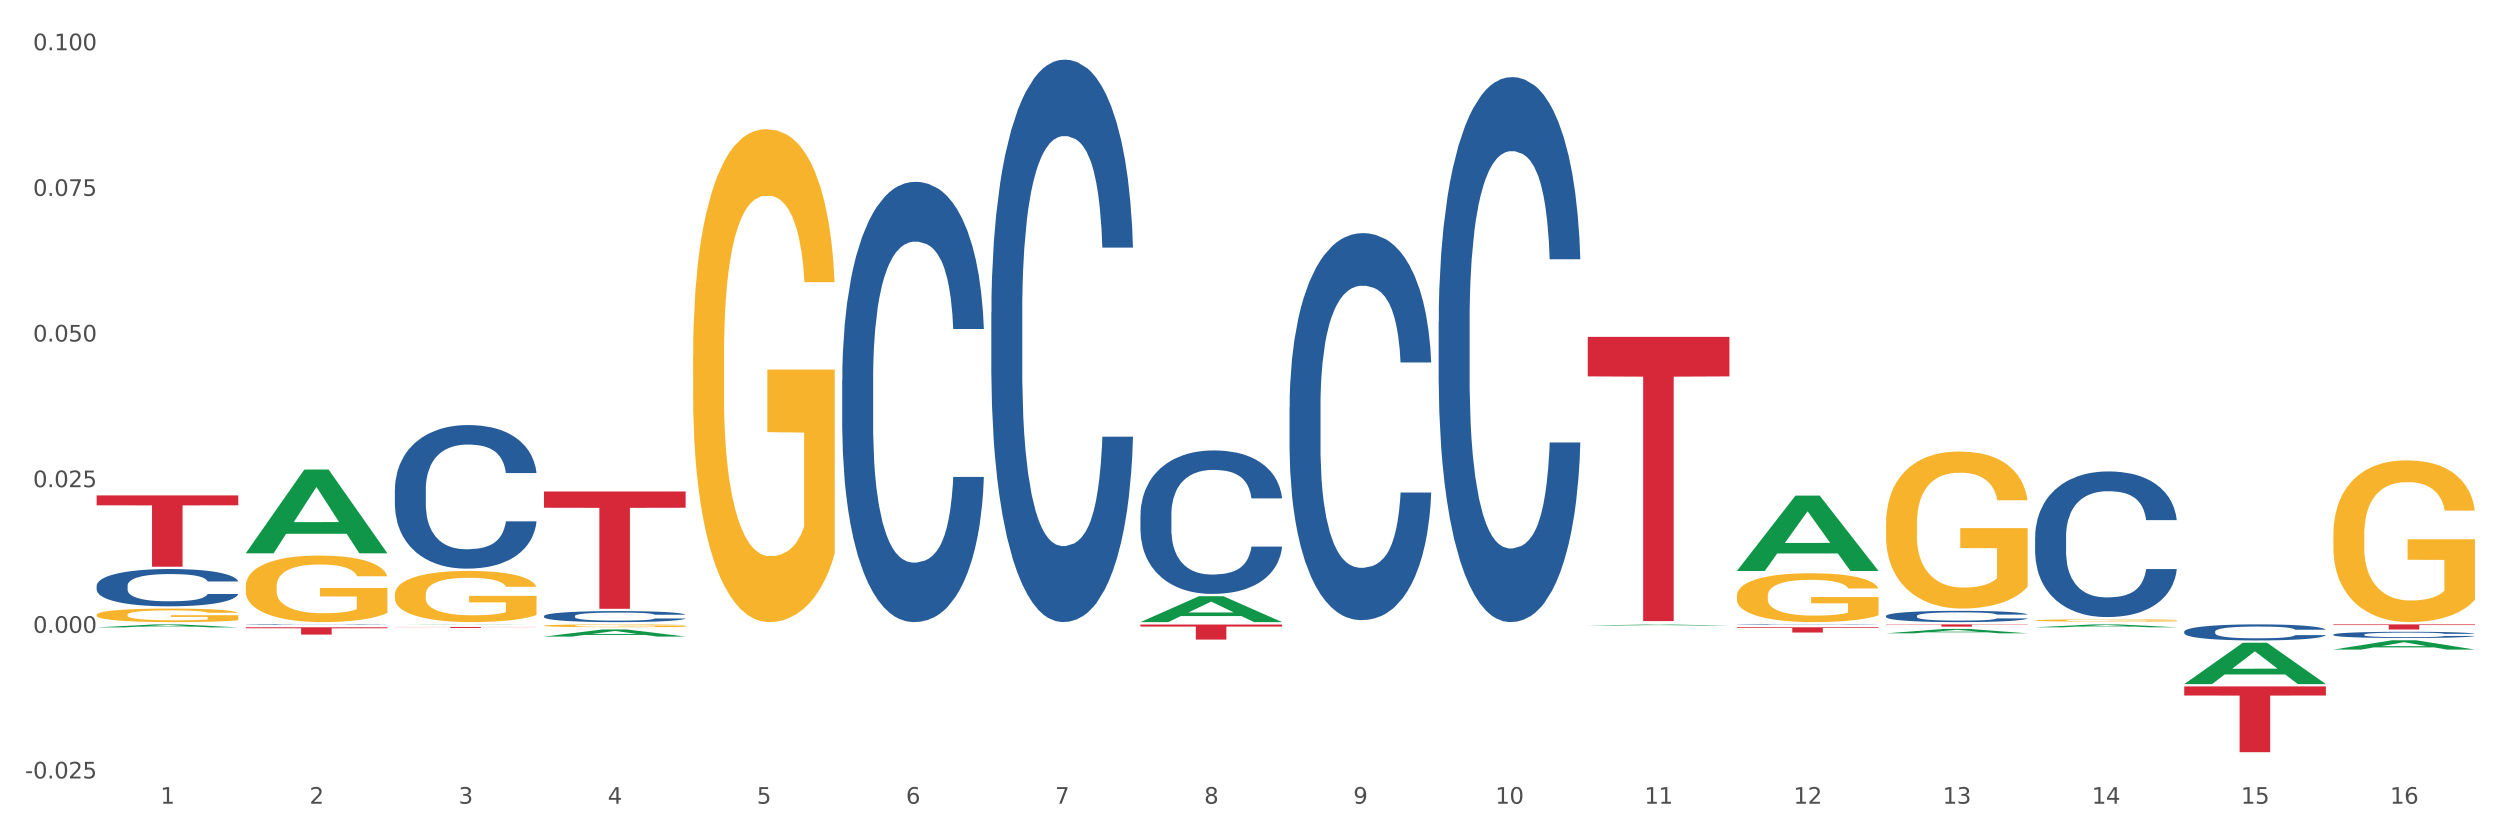 <?xml version="1.0" encoding="utf-8" standalone="no"?>
<!DOCTYPE svg PUBLIC "-//W3C//DTD SVG 1.1//EN"
  "http://www.w3.org/Graphics/SVG/1.1/DTD/svg11.dtd">
<svg xmlns:xlink="http://www.w3.org/1999/xlink" width="1080pt" height="360pt" viewBox="0 0 1080 360" xmlns="http://www.w3.org/2000/svg" version="1.1">
 <rect x="0" y="0" width="1080" height="360" fill="#333333" stroke="none"/>
 <defs>
  <style type="text/css">*{stroke-linejoin: round; stroke-linecap: butt}</style>
 </defs>
 <g id="figure_1">
  <g id="patch_1">
   <path d="M 0 360 
L 1080 360 
L 1080 0 
L 0 0 
z
" style="fill: #ffffff; stroke: #ffffff; stroke-linejoin: miter"/>
  </g>
  <g id="axes_1">
   <g id="matplotlib.axis_1">
    <g id="xtick_1">
     <g id="text_1">
      <!-- 1 -->
      <g style="fill: #4d4d4d" transform="translate(69.291 347.204) scale(0.096 -0.096)">
       <defs>
        <path id="DejaVuSans-31" d="M 794 531 
L 1825 531 
L 1825 4091 
L 703 3866 
L 703 4441 
L 1819 4666 
L 2450 4666 
L 2450 531 
L 3481 531 
L 3481 0 
L 794 0 
L 794 531 
z
" transform="scale(0.016)"/>
       </defs>
       <use xlink:href="#DejaVuSans-31"/>
      </g>
     </g>
    </g>
    <g id="xtick_2">
     <g id="text_2">
      <!-- 2 -->
      <g style="fill: #4d4d4d" transform="translate(133.708 347.204) scale(0.096 -0.096)">
       <defs>
        <path id="DejaVuSans-32" d="M 1228 531 
L 3431 531 
L 3431 0 
L 469 0 
L 469 531 
Q 828 903 1448 1529 
Q 2069 2156 2228 2338 
Q 2531 2678 2651 2914 
Q 2772 3150 2772 3378 
Q 2772 3750 2511 3984 
Q 2250 4219 1831 4219 
Q 1534 4219 1204 4116 
Q 875 4013 500 3803 
L 500 4441 
Q 881 4594 1212 4672 
Q 1544 4750 1819 4750 
Q 2544 4750 2975 4387 
Q 3406 4025 3406 3419 
Q 3406 3131 3298 2873 
Q 3191 2616 2906 2266 
Q 2828 2175 2409 1742 
Q 1991 1309 1228 531 
z
" transform="scale(0.016)"/>
       </defs>
       <use xlink:href="#DejaVuSans-32"/>
      </g>
     </g>
    </g>
    <g id="xtick_3">
     <g id="text_3">
      <!-- 3 -->
      <g style="fill: #4d4d4d" transform="translate(198.125 347.204) scale(0.096 -0.096)">
       <defs>
        <path id="DejaVuSans-33" d="M 2597 2516 
Q 3050 2419 3304 2112 
Q 3559 1806 3559 1356 
Q 3559 666 3084 287 
Q 2609 -91 1734 -91 
Q 1441 -91 1130 -33 
Q 819 25 488 141 
L 488 750 
Q 750 597 1062 519 
Q 1375 441 1716 441 
Q 2309 441 2620 675 
Q 2931 909 2931 1356 
Q 2931 1769 2642 2001 
Q 2353 2234 1838 2234 
L 1294 2234 
L 1294 2753 
L 1863 2753 
Q 2328 2753 2575 2939 
Q 2822 3125 2822 3475 
Q 2822 3834 2567 4026 
Q 2313 4219 1838 4219 
Q 1578 4219 1281 4162 
Q 984 4106 628 3988 
L 628 4550 
Q 988 4650 1302 4700 
Q 1616 4750 1894 4750 
Q 2613 4750 3031 4423 
Q 3450 4097 3450 3541 
Q 3450 3153 3228 2886 
Q 3006 2619 2597 2516 
z
" transform="scale(0.016)"/>
       </defs>
       <use xlink:href="#DejaVuSans-33"/>
      </g>
     </g>
    </g>
    <g id="xtick_4">
     <g id="text_4">
      <!-- 4 -->
      <g style="fill: #4d4d4d" transform="translate(262.542 347.204) scale(0.096 -0.096)">
       <defs>
        <path id="DejaVuSans-34" d="M 2419 4116 
L 825 1625 
L 2419 1625 
L 2419 4116 
z
M 2253 4666 
L 3047 4666 
L 3047 1625 
L 3713 1625 
L 3713 1100 
L 3047 1100 
L 3047 0 
L 2419 0 
L 2419 1100 
L 313 1100 
L 313 1709 
L 2253 4666 
z
" transform="scale(0.016)"/>
       </defs>
       <use xlink:href="#DejaVuSans-34"/>
      </g>
     </g>
    </g>
    <g id="xtick_5">
     <g id="text_5">
      <!-- 5 -->
      <g style="fill: #4d4d4d" transform="translate(326.959 347.204) scale(0.096 -0.096)">
       <defs>
        <path id="DejaVuSans-35" d="M 691 4666 
L 3169 4666 
L 3169 4134 
L 1269 4134 
L 1269 2991 
Q 1406 3038 1543 3061 
Q 1681 3084 1819 3084 
Q 2600 3084 3056 2656 
Q 3513 2228 3513 1497 
Q 3513 744 3044 326 
Q 2575 -91 1722 -91 
Q 1428 -91 1123 -41 
Q 819 9 494 109 
L 494 744 
Q 775 591 1075 516 
Q 1375 441 1709 441 
Q 2250 441 2565 725 
Q 2881 1009 2881 1497 
Q 2881 1984 2565 2268 
Q 2250 2553 1709 2553 
Q 1456 2553 1204 2497 
Q 953 2441 691 2322 
L 691 4666 
z
" transform="scale(0.016)"/>
       </defs>
       <use xlink:href="#DejaVuSans-35"/>
      </g>
     </g>
    </g>
    <g id="xtick_6">
     <g id="text_6">
      <!-- 6 -->
      <g style="fill: #4d4d4d" transform="translate(391.376 347.204) scale(0.096 -0.096)">
       <defs>
        <path id="DejaVuSans-36" d="M 2113 2584 
Q 1688 2584 1439 2293 
Q 1191 2003 1191 1497 
Q 1191 994 1439 701 
Q 1688 409 2113 409 
Q 2538 409 2786 701 
Q 3034 994 3034 1497 
Q 3034 2003 2786 2293 
Q 2538 2584 2113 2584 
z
M 3366 4563 
L 3366 3988 
Q 3128 4100 2886 4159 
Q 2644 4219 2406 4219 
Q 1781 4219 1451 3797 
Q 1122 3375 1075 2522 
Q 1259 2794 1537 2939 
Q 1816 3084 2150 3084 
Q 2853 3084 3261 2657 
Q 3669 2231 3669 1497 
Q 3669 778 3244 343 
Q 2819 -91 2113 -91 
Q 1303 -91 875 529 
Q 447 1150 447 2328 
Q 447 3434 972 4092 
Q 1497 4750 2381 4750 
Q 2619 4750 2861 4703 
Q 3103 4656 3366 4563 
z
" transform="scale(0.016)"/>
       </defs>
       <use xlink:href="#DejaVuSans-36"/>
      </g>
     </g>
    </g>
    <g id="xtick_7">
     <g id="text_7">
      <!-- 7 -->
      <g style="fill: #4d4d4d" transform="translate(455.794 347.204) scale(0.096 -0.096)">
       <defs>
        <path id="DejaVuSans-37" d="M 525 4666 
L 3525 4666 
L 3525 4397 
L 1831 0 
L 1172 0 
L 2766 4134 
L 525 4134 
L 525 4666 
z
" transform="scale(0.016)"/>
       </defs>
       <use xlink:href="#DejaVuSans-37"/>
      </g>
     </g>
    </g>
    <g id="xtick_8">
     <g id="text_8">
      <!-- 8 -->
      <g style="fill: #4d4d4d" transform="translate(520.211 347.204) scale(0.096 -0.096)">
       <defs>
        <path id="DejaVuSans-38" d="M 2034 2216 
Q 1584 2216 1326 1975 
Q 1069 1734 1069 1313 
Q 1069 891 1326 650 
Q 1584 409 2034 409 
Q 2484 409 2743 651 
Q 3003 894 3003 1313 
Q 3003 1734 2745 1975 
Q 2488 2216 2034 2216 
z
M 1403 2484 
Q 997 2584 770 2862 
Q 544 3141 544 3541 
Q 544 4100 942 4425 
Q 1341 4750 2034 4750 
Q 2731 4750 3128 4425 
Q 3525 4100 3525 3541 
Q 3525 3141 3298 2862 
Q 3072 2584 2669 2484 
Q 3125 2378 3379 2068 
Q 3634 1759 3634 1313 
Q 3634 634 3220 271 
Q 2806 -91 2034 -91 
Q 1263 -91 848 271 
Q 434 634 434 1313 
Q 434 1759 690 2068 
Q 947 2378 1403 2484 
z
M 1172 3481 
Q 1172 3119 1398 2916 
Q 1625 2713 2034 2713 
Q 2441 2713 2670 2916 
Q 2900 3119 2900 3481 
Q 2900 3844 2670 4047 
Q 2441 4250 2034 4250 
Q 1625 4250 1398 4047 
Q 1172 3844 1172 3481 
z
" transform="scale(0.016)"/>
       </defs>
       <use xlink:href="#DejaVuSans-38"/>
      </g>
     </g>
    </g>
    <g id="xtick_9">
     <g id="text_9">
      <!-- 9 -->
      <g style="fill: #4d4d4d" transform="translate(584.628 347.204) scale(0.096 -0.096)">
       <defs>
        <path id="DejaVuSans-39" d="M 703 97 
L 703 672 
Q 941 559 1184 500 
Q 1428 441 1663 441 
Q 2288 441 2617 861 
Q 2947 1281 2994 2138 
Q 2813 1869 2534 1725 
Q 2256 1581 1919 1581 
Q 1219 1581 811 2004 
Q 403 2428 403 3163 
Q 403 3881 828 4315 
Q 1253 4750 1959 4750 
Q 2769 4750 3195 4129 
Q 3622 3509 3622 2328 
Q 3622 1225 3098 567 
Q 2575 -91 1691 -91 
Q 1453 -91 1209 -44 
Q 966 3 703 97 
z
M 1959 2075 
Q 2384 2075 2632 2365 
Q 2881 2656 2881 3163 
Q 2881 3666 2632 3958 
Q 2384 4250 1959 4250 
Q 1534 4250 1286 3958 
Q 1038 3666 1038 3163 
Q 1038 2656 1286 2365 
Q 1534 2075 1959 2075 
z
" transform="scale(0.016)"/>
       </defs>
       <use xlink:href="#DejaVuSans-39"/>
      </g>
     </g>
    </g>
    <g id="xtick_10">
     <g id="text_10">
      <!-- 10 -->
      <g style="fill: #4d4d4d" transform="translate(645.991 347.204) scale(0.096 -0.096)">
       <defs>
        <path id="DejaVuSans-30" d="M 2034 4250 
Q 1547 4250 1301 3770 
Q 1056 3291 1056 2328 
Q 1056 1369 1301 889 
Q 1547 409 2034 409 
Q 2525 409 2770 889 
Q 3016 1369 3016 2328 
Q 3016 3291 2770 3770 
Q 2525 4250 2034 4250 
z
M 2034 4750 
Q 2819 4750 3233 4129 
Q 3647 3509 3647 2328 
Q 3647 1150 3233 529 
Q 2819 -91 2034 -91 
Q 1250 -91 836 529 
Q 422 1150 422 2328 
Q 422 3509 836 4129 
Q 1250 4750 2034 4750 
z
" transform="scale(0.016)"/>
       </defs>
       <use xlink:href="#DejaVuSans-31"/>
       <use xlink:href="#DejaVuSans-30" transform="translate(63.623 0)"/>
      </g>
     </g>
    </g>
    <g id="xtick_11">
     <g id="text_11">
      <!-- 11 -->
      <g style="fill: #4d4d4d" transform="translate(710.408 347.204) scale(0.096 -0.096)">
       <use xlink:href="#DejaVuSans-31"/>
       <use xlink:href="#DejaVuSans-31" transform="translate(63.623 0)"/>
      </g>
     </g>
    </g>
    <g id="xtick_12">
     <g id="text_12">
      <!-- 12 -->
      <g style="fill: #4d4d4d" transform="translate(774.825 347.204) scale(0.096 -0.096)">
       <use xlink:href="#DejaVuSans-31"/>
       <use xlink:href="#DejaVuSans-32" transform="translate(63.623 0)"/>
      </g>
     </g>
    </g>
    <g id="xtick_13">
     <g id="text_13">
      <!-- 13 -->
      <g style="fill: #4d4d4d" transform="translate(839.242 347.204) scale(0.096 -0.096)">
       <use xlink:href="#DejaVuSans-31"/>
       <use xlink:href="#DejaVuSans-33" transform="translate(63.623 0)"/>
      </g>
     </g>
    </g>
    <g id="xtick_14">
     <g id="text_14">
      <!-- 14 -->
      <g style="fill: #4d4d4d" transform="translate(903.66 347.204) scale(0.096 -0.096)">
       <use xlink:href="#DejaVuSans-31"/>
       <use xlink:href="#DejaVuSans-34" transform="translate(63.623 0)"/>
      </g>
     </g>
    </g>
    <g id="xtick_15">
     <g id="text_15">
      <!-- 15 -->
      <g style="fill: #4d4d4d" transform="translate(968.077 347.204) scale(0.096 -0.096)">
       <use xlink:href="#DejaVuSans-31"/>
       <use xlink:href="#DejaVuSans-35" transform="translate(63.623 0)"/>
      </g>
     </g>
    </g>
    <g id="xtick_16">
     <g id="text_16">
      <!-- 16 -->
      <g style="fill: #4d4d4d" transform="translate(1032.494 347.204) scale(0.096 -0.096)">
       <use xlink:href="#DejaVuSans-31"/>
       <use xlink:href="#DejaVuSans-36" transform="translate(63.623 0)"/>
      </g>
     </g>
    </g>
    <g id="xtick_17"/>
    <g id="xtick_18"/>
    <g id="xtick_19"/>
    <g id="xtick_20"/>
    <g id="xtick_21"/>
    <g id="xtick_22"/>
    <g id="xtick_23"/>
    <g id="xtick_24"/>
    <g id="xtick_25"/>
    <g id="xtick_26"/>
    <g id="xtick_27"/>
    <g id="xtick_28"/>
    <g id="xtick_29"/>
    <g id="xtick_30"/>
    <g id="xtick_31"/>
   </g>
   <g id="matplotlib.axis_2">
    <g id="ytick_1">
     <g id="text_17">
      <!-- -0.025 -->
      <g style="fill: #4d4d4d" transform="translate(10.8 336.298) scale(0.096 -0.096)">
       <defs>
        <path id="DejaVuSans-2d" d="M 313 2009 
L 1997 2009 
L 1997 1497 
L 313 1497 
L 313 2009 
z
" transform="scale(0.016)"/>
        <path id="DejaVuSans-2e" d="M 684 794 
L 1344 794 
L 1344 0 
L 684 0 
L 684 794 
z
" transform="scale(0.016)"/>
       </defs>
       <use xlink:href="#DejaVuSans-2d"/>
       <use xlink:href="#DejaVuSans-30" transform="translate(36.084 0)"/>
       <use xlink:href="#DejaVuSans-2e" transform="translate(99.707 0)"/>
       <use xlink:href="#DejaVuSans-30" transform="translate(131.494 0)"/>
       <use xlink:href="#DejaVuSans-32" transform="translate(195.117 0)"/>
       <use xlink:href="#DejaVuSans-35" transform="translate(258.74 0)"/>
      </g>
     </g>
    </g>
    <g id="ytick_2">
     <g id="text_18">
      <!-- 0.000 -->
      <g style="fill: #4d4d4d" transform="translate(14.264 273.379) scale(0.096 -0.096)">
       <use xlink:href="#DejaVuSans-30"/>
       <use xlink:href="#DejaVuSans-2e" transform="translate(63.623 0)"/>
       <use xlink:href="#DejaVuSans-30" transform="translate(95.41 0)"/>
       <use xlink:href="#DejaVuSans-30" transform="translate(159.033 0)"/>
       <use xlink:href="#DejaVuSans-30" transform="translate(222.656 0)"/>
      </g>
     </g>
    </g>
    <g id="ytick_3">
     <g id="text_19">
      <!-- 0.025 -->
      <g style="fill: #4d4d4d" transform="translate(14.264 210.46) scale(0.096 -0.096)">
       <use xlink:href="#DejaVuSans-30"/>
       <use xlink:href="#DejaVuSans-2e" transform="translate(63.623 0)"/>
       <use xlink:href="#DejaVuSans-30" transform="translate(95.41 0)"/>
       <use xlink:href="#DejaVuSans-32" transform="translate(159.033 0)"/>
       <use xlink:href="#DejaVuSans-35" transform="translate(222.656 0)"/>
      </g>
     </g>
    </g>
    <g id="ytick_4">
     <g id="text_20">
      <!-- 0.050 -->
      <g style="fill: #4d4d4d" transform="translate(14.264 147.541) scale(0.096 -0.096)">
       <use xlink:href="#DejaVuSans-30"/>
       <use xlink:href="#DejaVuSans-2e" transform="translate(63.623 0)"/>
       <use xlink:href="#DejaVuSans-30" transform="translate(95.41 0)"/>
       <use xlink:href="#DejaVuSans-35" transform="translate(159.033 0)"/>
       <use xlink:href="#DejaVuSans-30" transform="translate(222.656 0)"/>
      </g>
     </g>
    </g>
    <g id="ytick_5">
     <g id="text_21">
      <!-- 0.075 -->
      <g style="fill: #4d4d4d" transform="translate(14.264 84.622) scale(0.096 -0.096)">
       <use xlink:href="#DejaVuSans-30"/>
       <use xlink:href="#DejaVuSans-2e" transform="translate(63.623 0)"/>
       <use xlink:href="#DejaVuSans-30" transform="translate(95.41 0)"/>
       <use xlink:href="#DejaVuSans-37" transform="translate(159.033 0)"/>
       <use xlink:href="#DejaVuSans-35" transform="translate(222.656 0)"/>
      </g>
     </g>
    </g>
    <g id="ytick_6">
     <g id="text_22">
      <!-- 0.100 -->
      <g style="fill: #4d4d4d" transform="translate(14.264 21.703) scale(0.096 -0.096)">
       <use xlink:href="#DejaVuSans-30"/>
       <use xlink:href="#DejaVuSans-2e" transform="translate(63.623 0)"/>
       <use xlink:href="#DejaVuSans-31" transform="translate(95.41 0)"/>
       <use xlink:href="#DejaVuSans-30" transform="translate(159.033 0)"/>
       <use xlink:href="#DejaVuSans-30" transform="translate(222.656 0)"/>
      </g>
     </g>
    </g>
    <g id="ytick_7"/>
    <g id="ytick_8"/>
    <g id="ytick_9"/>
    <g id="ytick_10"/>
    <g id="ytick_11"/>
   </g>
   <g id="PolyCollection_1">
    <path d="M 41.746 271.025 
L 41.81 271.024 
L 67.045 269.733 
L 77.518 269.732 
L 102.943 271.028 
L 90.83 271.028 
L 85.341 270.726 
L 59.285 270.726 
L 59.096 270.731 
L 53.796 271.028 
L 41.746 271.028 
L 41.746 271.025 
L 62.566 270.546 
L 82.06 270.545 
L 72.408 270.008 
L 72.282 270.005 
L 72.155 270.009 
L 62.503 270.545 
L 62.566 270.546 
L 41.746 271.025 
z
" clip-path="url(#pc31901f2b8)" style="fill: #109648"/>
    <path d="M 879.169 231.928 
L 879.242 231.871 
L 879.242 230.262 
L 879.459 228.078 
L 880.254 224.056 
L 881.267 221.011 
L 883.003 217.448 
L 883.944 215.954 
L 885.173 214.287 
L 887.705 211.587 
L 890.599 209.288 
L 892.624 208.024 
L 894.143 207.22 
L 897.543 205.783 
L 899.496 205.151 
L 901.521 204.634 
L 903.257 204.289 
L 906.151 203.887 
L 908.466 203.714 
L 911.142 203.657 
L 913.384 203.714 
L 916.35 203.944 
L 920.69 204.634 
L 922.354 205.036 
L 924.596 205.726 
L 926.911 206.645 
L 928.792 207.564 
L 930.962 208.886 
L 933.204 210.61 
L 935.375 212.793 
L 936.894 214.805 
L 938.123 216.931 
L 939.208 219.517 
L 940.004 222.332 
L 940.366 224.688 
L 927.128 224.688 
L 926.767 222.562 
L 926.043 220.264 
L 925.32 218.712 
L 924.524 217.448 
L 923.294 216.011 
L 922.209 215.092 
L 920.401 214 
L 918.737 213.311 
L 917.363 212.908 
L 915.699 212.564 
L 912.155 212.219 
L 909.623 212.219 
L 908.031 212.334 
L 906.078 212.621 
L 904.415 213.023 
L 902.462 213.713 
L 900.943 214.46 
L 899.424 215.437 
L 898.555 216.126 
L 897.253 217.39 
L 896.385 218.425 
L 895.228 220.206 
L 894.577 221.47 
L 893.42 224.746 
L 892.913 227.159 
L 892.696 228.825 
L 892.552 230.664 
L 892.552 239.628 
L 892.986 243.651 
L 893.347 245.375 
L 893.926 247.328 
L 895.011 249.857 
L 896.602 252.328 
L 898.266 254.109 
L 899.641 255.201 
L 900.943 256.005 
L 902.245 256.637 
L 903.836 257.212 
L 905.138 257.557 
L 907.091 257.901 
L 909.406 258.074 
L 911.214 258.074 
L 914.903 257.787 
L 916.567 257.499 
L 918.159 257.097 
L 919.895 256.465 
L 921.269 255.775 
L 922.065 255.258 
L 923.367 254.166 
L 924.379 253.017 
L 925.247 251.696 
L 925.826 250.546 
L 926.477 248.822 
L 926.984 246.869 
L 927.128 245.834 
L 940.366 245.834 
L 940.076 247.903 
L 939.57 249.914 
L 938.557 252.615 
L 937.762 254.166 
L 936.532 256.063 
L 935.23 257.672 
L 933.421 259.453 
L 931.758 260.775 
L 930.022 261.924 
L 928.141 262.958 
L 924.741 264.395 
L 923.511 264.797 
L 920.907 265.486 
L 918.882 265.889 
L 915.916 266.291 
L 912.878 266.521 
L 909.695 266.578 
L 906.874 266.463 
L 903.764 266.119 
L 901.811 265.774 
L 899.641 265.257 
L 897.109 264.452 
L 894.722 263.475 
L 892.479 262.326 
L 890.382 261.004 
L 888.428 259.51 
L 885.897 257.04 
L 884.016 254.626 
L 882.642 252.385 
L 881.701 250.489 
L 880.761 248.075 
L 880.254 246.409 
L 879.459 242.387 
L 879.169 238.652 
L 879.169 231.928 
z
" clip-path="url(#pc31901f2b8)" style="fill: #255c99"/>
    <path d="M 814.752 266.071 
L 814.825 266.066 
L 814.825 265.942 
L 815.042 265.772 
L 815.837 265.461 
L 816.85 265.225 
L 818.586 264.949 
L 819.526 264.833 
L 820.756 264.704 
L 823.288 264.495 
L 826.181 264.316 
L 828.207 264.218 
L 829.726 264.156 
L 833.126 264.045 
L 835.079 263.996 
L 837.104 263.956 
L 838.84 263.929 
L 841.734 263.898 
L 844.048 263.885 
L 846.725 263.88 
L 848.967 263.885 
L 851.933 263.902 
L 856.273 263.956 
L 857.937 263.987 
L 860.179 264.04 
L 862.494 264.112 
L 864.375 264.183 
L 866.545 264.285 
L 868.787 264.419 
L 870.957 264.588 
L 872.476 264.744 
L 873.706 264.909 
L 874.791 265.109 
L 875.587 265.327 
L 875.949 265.51 
L 862.711 265.51 
L 862.349 265.345 
L 861.626 265.167 
L 860.903 265.047 
L 860.107 264.949 
L 858.877 264.837 
L 857.792 264.766 
L 855.984 264.682 
L 854.32 264.628 
L 852.946 264.597 
L 851.282 264.57 
L 847.738 264.543 
L 845.206 264.543 
L 843.614 264.552 
L 841.661 264.575 
L 839.998 264.606 
L 838.044 264.659 
L 836.525 264.717 
L 835.006 264.793 
L 834.138 264.846 
L 832.836 264.944 
L 831.968 265.024 
L 830.811 265.162 
L 830.16 265.26 
L 829.002 265.514 
L 828.496 265.701 
L 828.279 265.83 
L 828.134 265.973 
L 828.134 266.667 
L 828.568 266.979 
L 828.93 267.113 
L 829.509 267.264 
L 830.594 267.46 
L 832.185 267.651 
L 833.849 267.789 
L 835.223 267.874 
L 836.525 267.936 
L 837.827 267.985 
L 839.419 268.03 
L 840.721 268.057 
L 842.674 268.083 
L 844.989 268.097 
L 846.797 268.097 
L 850.486 268.074 
L 852.15 268.052 
L 853.741 268.021 
L 855.477 267.972 
L 856.852 267.919 
L 857.648 267.878 
L 858.95 267.794 
L 859.962 267.705 
L 860.83 267.602 
L 861.409 267.513 
L 862.06 267.38 
L 862.566 267.228 
L 862.711 267.148 
L 875.949 267.148 
L 875.659 267.309 
L 875.153 267.464 
L 874.14 267.674 
L 873.344 267.794 
L 872.115 267.941 
L 870.813 268.066 
L 869.004 268.204 
L 867.341 268.306 
L 865.605 268.395 
L 863.724 268.475 
L 860.324 268.586 
L 859.094 268.618 
L 856.49 268.671 
L 854.465 268.702 
L 851.499 268.733 
L 848.461 268.751 
L 845.278 268.756 
L 842.457 268.747 
L 839.347 268.72 
L 837.393 268.693 
L 835.223 268.653 
L 832.692 268.591 
L 830.305 268.515 
L 828.062 268.426 
L 825.964 268.324 
L 824.011 268.208 
L 821.48 268.017 
L 819.599 267.83 
L 818.224 267.656 
L 817.284 267.509 
L 816.344 267.322 
L 815.837 267.193 
L 815.042 266.881 
L 814.752 266.592 
L 814.752 266.071 
z
" clip-path="url(#pc31901f2b8)" style="fill: #255c99"/>
    <path d="M 750.335 269.848 
L 750.407 269.848 
L 750.407 269.841 
L 750.624 269.832 
L 751.42 269.816 
L 752.433 269.803 
L 754.169 269.788 
L 755.109 269.782 
L 756.339 269.775 
L 758.871 269.764 
L 761.764 269.755 
L 763.79 269.75 
L 765.309 269.746 
L 768.708 269.74 
L 770.662 269.738 
L 772.687 269.736 
L 774.423 269.734 
L 777.316 269.732 
L 779.631 269.732 
L 782.308 269.732 
L 784.55 269.732 
L 787.516 269.733 
L 791.856 269.736 
L 793.52 269.737 
L 795.762 269.74 
L 798.077 269.744 
L 799.958 269.748 
L 802.128 269.753 
L 804.37 269.76 
L 806.54 269.769 
L 808.059 269.778 
L 809.289 269.786 
L 810.374 269.797 
L 811.17 269.809 
L 811.531 269.818 
L 798.294 269.818 
L 797.932 269.81 
L 797.209 269.8 
L 796.486 269.794 
L 795.69 269.788 
L 794.46 269.783 
L 793.375 269.779 
L 791.567 269.774 
L 789.903 269.771 
L 788.529 269.77 
L 786.865 269.768 
L 783.32 269.767 
L 780.789 269.767 
L 779.197 269.767 
L 777.244 269.769 
L 775.58 269.77 
L 773.627 269.773 
L 772.108 269.776 
L 770.589 269.78 
L 769.721 269.783 
L 768.419 269.788 
L 767.551 269.792 
L 766.394 269.8 
L 765.743 269.805 
L 764.585 269.819 
L 764.079 269.829 
L 763.862 269.835 
L 763.717 269.843 
L 763.717 269.88 
L 764.151 269.897 
L 764.513 269.904 
L 765.092 269.912 
L 766.177 269.922 
L 767.768 269.932 
L 769.432 269.94 
L 770.806 269.944 
L 772.108 269.948 
L 773.41 269.95 
L 775.002 269.953 
L 776.304 269.954 
L 778.257 269.955 
L 780.572 269.956 
L 782.38 269.956 
L 786.069 269.955 
L 787.733 269.954 
L 789.324 269.952 
L 791.06 269.949 
L 792.435 269.947 
L 793.23 269.945 
L 794.532 269.94 
L 795.545 269.935 
L 796.413 269.93 
L 796.992 269.925 
L 797.643 269.918 
L 798.149 269.91 
L 798.294 269.906 
L 811.531 269.906 
L 811.242 269.914 
L 810.736 269.922 
L 809.723 269.934 
L 808.927 269.94 
L 807.698 269.948 
L 806.396 269.954 
L 804.587 269.962 
L 802.923 269.967 
L 801.187 269.972 
L 799.307 269.976 
L 795.907 269.982 
L 794.677 269.984 
L 792.073 269.987 
L 790.048 269.988 
L 787.082 269.99 
L 784.044 269.991 
L 780.861 269.991 
L 778.04 269.991 
L 774.929 269.989 
L 772.976 269.988 
L 770.806 269.986 
L 768.274 269.982 
L 765.887 269.978 
L 763.645 269.974 
L 761.547 269.968 
L 759.594 269.962 
L 757.062 269.952 
L 755.182 269.942 
L 753.807 269.933 
L 752.867 269.925 
L 751.927 269.915 
L 751.42 269.908 
L 750.624 269.891 
L 750.335 269.876 
L 750.335 269.848 
z
" clip-path="url(#pc31901f2b8)" style="fill: #255c99"/>
    <path d="M 557.084 175.83 
L 557.156 175.678 
L 557.156 171.402 
L 557.373 165.6 
L 558.169 154.912 
L 559.181 146.82 
L 560.917 137.353 
L 561.858 133.383 
L 563.088 128.955 
L 565.619 121.779 
L 568.513 115.672 
L 570.538 112.313 
L 572.057 110.175 
L 575.457 106.358 
L 577.41 104.678 
L 579.436 103.304 
L 581.172 102.388 
L 584.065 101.319 
L 586.38 100.861 
L 589.056 100.708 
L 591.299 100.861 
L 594.264 101.472 
L 598.605 103.304 
L 600.268 104.373 
L 602.511 106.205 
L 604.825 108.648 
L 606.706 111.091 
L 608.876 114.603 
L 611.119 119.184 
L 613.289 124.986 
L 614.808 130.33 
L 616.038 135.979 
L 617.123 142.85 
L 617.918 150.332 
L 618.28 156.592 
L 605.042 156.592 
L 604.681 150.942 
L 603.957 144.835 
L 603.234 140.712 
L 602.438 137.353 
L 601.209 133.536 
L 600.124 131.093 
L 598.315 128.192 
L 596.651 126.36 
L 595.277 125.291 
L 593.613 124.375 
L 590.069 123.459 
L 587.537 123.459 
L 585.946 123.764 
L 583.993 124.528 
L 582.329 125.596 
L 580.376 127.429 
L 578.857 129.414 
L 577.338 132.009 
L 576.47 133.841 
L 575.168 137.201 
L 574.3 139.949 
L 573.142 144.682 
L 572.491 148.041 
L 571.334 156.744 
L 570.828 163.157 
L 570.611 167.585 
L 570.466 172.471 
L 570.466 196.29 
L 570.9 206.978 
L 571.262 211.559 
L 571.84 216.75 
L 572.925 223.469 
L 574.517 230.034 
L 576.18 234.767 
L 577.555 237.669 
L 578.857 239.806 
L 580.159 241.486 
L 581.75 243.013 
L 583.052 243.929 
L 585.005 244.845 
L 587.32 245.303 
L 589.129 245.303 
L 592.818 244.539 
L 594.481 243.776 
L 596.073 242.707 
L 597.809 241.028 
L 599.183 239.195 
L 599.979 237.821 
L 601.281 234.92 
L 602.294 231.866 
L 603.162 228.355 
L 603.74 225.301 
L 604.391 220.72 
L 604.898 215.529 
L 605.042 212.781 
L 618.28 212.781 
L 617.991 218.277 
L 617.484 223.621 
L 616.472 230.798 
L 615.676 234.92 
L 614.446 239.959 
L 613.144 244.234 
L 611.336 248.967 
L 609.672 252.479 
L 607.936 255.533 
L 606.055 258.281 
L 602.655 262.098 
L 601.426 263.167 
L 598.822 264.999 
L 596.796 266.068 
L 593.83 267.137 
L 590.792 267.748 
L 587.609 267.9 
L 584.788 267.595 
L 581.678 266.679 
L 579.725 265.763 
L 577.555 264.389 
L 575.023 262.251 
L 572.636 259.655 
L 570.394 256.602 
L 568.296 253.09 
L 566.343 249.12 
L 563.811 242.554 
L 561.93 236.142 
L 560.556 230.187 
L 559.615 225.148 
L 558.675 218.735 
L 558.169 214.307 
L 557.373 203.619 
L 557.084 193.695 
L 557.084 175.83 
z
" clip-path="url(#pc31901f2b8)" style="fill: #255c99"/>
    <path d="M 492.667 222.434 
L 492.739 222.377 
L 492.739 220.792 
L 492.956 218.641 
L 493.752 214.678 
L 494.764 211.677 
L 496.5 208.167 
L 497.441 206.695 
L 498.67 205.054 
L 501.202 202.393 
L 504.096 200.128 
L 506.121 198.883 
L 507.64 198.09 
L 511.04 196.675 
L 512.993 196.052 
L 515.018 195.543 
L 516.754 195.203 
L 519.648 194.807 
L 521.963 194.637 
L 524.639 194.58 
L 526.881 194.637 
L 529.847 194.863 
L 534.187 195.543 
L 535.851 195.939 
L 538.094 196.618 
L 540.408 197.524 
L 542.289 198.43 
L 544.459 199.732 
L 546.702 201.43 
L 548.872 203.582 
L 550.391 205.563 
L 551.62 207.658 
L 552.705 210.205 
L 553.501 212.979 
L 553.863 215.3 
L 540.625 215.3 
L 540.264 213.206 
L 539.54 210.941 
L 538.817 209.413 
L 538.021 208.167 
L 536.792 206.752 
L 535.706 205.846 
L 533.898 204.771 
L 532.234 204.091 
L 530.86 203.695 
L 529.196 203.355 
L 525.652 203.016 
L 523.12 203.016 
L 521.529 203.129 
L 519.576 203.412 
L 517.912 203.808 
L 515.959 204.487 
L 514.44 205.223 
L 512.921 206.186 
L 512.053 206.865 
L 510.751 208.111 
L 509.883 209.13 
L 508.725 210.885 
L 508.074 212.13 
L 506.917 215.357 
L 506.41 217.735 
L 506.193 219.377 
L 506.049 221.188 
L 506.049 230.02 
L 506.483 233.983 
L 506.844 235.681 
L 507.423 237.606 
L 508.508 240.097 
L 510.1 242.531 
L 511.763 244.286 
L 513.138 245.362 
L 514.44 246.154 
L 515.742 246.777 
L 517.333 247.343 
L 518.635 247.683 
L 520.588 248.023 
L 522.903 248.192 
L 524.711 248.192 
L 528.401 247.909 
L 530.064 247.626 
L 531.656 247.23 
L 533.392 246.607 
L 534.766 245.928 
L 535.562 245.418 
L 536.864 244.343 
L 537.877 243.211 
L 538.745 241.908 
L 539.323 240.776 
L 539.974 239.078 
L 540.481 237.153 
L 540.625 236.134 
L 553.863 236.134 
L 553.573 238.172 
L 553.067 240.153 
L 552.054 242.814 
L 551.259 244.343 
L 550.029 246.211 
L 548.727 247.796 
L 546.919 249.551 
L 545.255 250.853 
L 543.519 251.986 
L 541.638 253.005 
L 538.238 254.42 
L 537.009 254.816 
L 534.404 255.495 
L 532.379 255.892 
L 529.413 256.288 
L 526.375 256.515 
L 523.192 256.571 
L 520.371 256.458 
L 517.261 256.118 
L 515.308 255.779 
L 513.138 255.269 
L 510.606 254.476 
L 508.219 253.514 
L 505.976 252.382 
L 503.879 251.08 
L 501.926 249.608 
L 499.394 247.173 
L 497.513 244.796 
L 496.139 242.588 
L 495.198 240.72 
L 494.258 238.342 
L 493.752 236.7 
L 492.956 232.737 
L 492.667 229.057 
L 492.667 222.434 
z
" clip-path="url(#pc31901f2b8)" style="fill: #255c99"/>
    <path d="M 428.249 134.938 
L 428.322 134.716 
L 428.322 128.503 
L 428.539 120.07 
L 429.334 104.537 
L 430.347 92.776 
L 432.083 79.017 
L 433.024 73.248 
L 434.253 66.813 
L 436.785 56.383 
L 439.678 47.507 
L 441.704 42.625 
L 443.223 39.518 
L 446.623 33.97 
L 448.576 31.529 
L 450.601 29.532 
L 452.337 28.2 
L 455.231 26.647 
L 457.545 25.981 
L 460.222 25.759 
L 462.464 25.981 
L 465.43 26.869 
L 469.77 29.532 
L 471.434 31.085 
L 473.676 33.748 
L 475.991 37.299 
L 477.872 40.849 
L 480.042 45.953 
L 482.284 52.61 
L 484.454 61.043 
L 485.974 68.81 
L 487.203 77.02 
L 488.288 87.006 
L 489.084 97.88 
L 489.446 106.978 
L 476.208 106.978 
L 475.846 98.767 
L 475.123 89.891 
L 474.4 83.899 
L 473.604 79.017 
L 472.374 73.47 
L 471.289 69.919 
L 469.481 65.703 
L 467.817 63.04 
L 466.443 61.487 
L 464.779 60.155 
L 461.235 58.824 
L 458.703 58.824 
L 457.111 59.268 
L 455.158 60.377 
L 453.495 61.931 
L 451.542 64.593 
L 450.023 67.478 
L 448.503 71.251 
L 447.635 73.914 
L 446.333 78.796 
L 445.465 82.79 
L 444.308 89.669 
L 443.657 94.551 
L 442.5 107.2 
L 441.993 116.52 
L 441.776 122.955 
L 441.632 130.056 
L 441.632 164.674 
L 442.066 180.208 
L 442.427 186.865 
L 443.006 194.41 
L 444.091 204.174 
L 445.682 213.716 
L 447.346 220.595 
L 448.72 224.811 
L 450.023 227.918 
L 451.325 230.359 
L 452.916 232.578 
L 454.218 233.909 
L 456.171 235.241 
L 458.486 235.907 
L 460.294 235.907 
L 463.983 234.797 
L 465.647 233.687 
L 467.239 232.134 
L 468.975 229.693 
L 470.349 227.03 
L 471.145 225.033 
L 472.447 220.817 
L 473.459 216.379 
L 474.327 211.275 
L 474.906 206.837 
L 475.557 200.179 
L 476.064 192.634 
L 476.208 188.64 
L 489.446 188.64 
L 489.156 196.629 
L 488.65 204.396 
L 487.637 214.825 
L 486.842 220.817 
L 485.612 228.14 
L 484.31 234.353 
L 482.501 241.232 
L 480.838 246.336 
L 479.102 250.774 
L 477.221 254.769 
L 473.821 260.316 
L 472.591 261.87 
L 469.987 264.533 
L 467.962 266.086 
L 464.996 267.639 
L 461.958 268.527 
L 458.775 268.749 
L 455.954 268.305 
L 452.844 266.974 
L 450.891 265.642 
L 448.72 263.645 
L 446.189 260.538 
L 443.802 256.766 
L 441.559 252.328 
L 439.461 247.224 
L 437.508 241.454 
L 434.977 231.912 
L 433.096 222.592 
L 431.722 213.938 
L 430.781 206.615 
L 429.841 197.295 
L 429.334 190.859 
L 428.539 175.326 
L 428.249 160.902 
L 428.249 134.938 
z
" clip-path="url(#pc31901f2b8)" style="fill: #255c99"/>
    <path d="M 363.832 164.011 
L 363.905 163.837 
L 363.905 158.973 
L 364.122 152.372 
L 364.917 140.213 
L 365.93 131.006 
L 367.666 120.237 
L 368.606 115.72 
L 369.836 110.683 
L 372.368 102.519 
L 375.261 95.57 
L 377.287 91.749 
L 378.806 89.317 
L 382.206 84.974 
L 384.159 83.063 
L 386.184 81.5 
L 387.92 80.458 
L 390.814 79.242 
L 393.128 78.721 
L 395.805 78.547 
L 398.047 78.721 
L 401.013 79.416 
L 405.353 81.5 
L 407.017 82.716 
L 409.259 84.8 
L 411.574 87.58 
L 413.455 90.359 
L 415.625 94.354 
L 417.867 99.566 
L 420.037 106.166 
L 421.556 112.246 
L 422.786 118.673 
L 423.871 126.49 
L 424.667 135.002 
L 425.029 142.124 
L 411.791 142.124 
L 411.429 135.696 
L 410.706 128.748 
L 409.983 124.058 
L 409.187 120.237 
L 407.957 115.894 
L 406.872 113.115 
L 405.064 109.814 
L 403.4 107.73 
L 402.026 106.514 
L 400.362 105.472 
L 396.817 104.429 
L 394.286 104.429 
L 392.694 104.777 
L 390.741 105.645 
L 389.078 106.861 
L 387.124 108.946 
L 385.605 111.204 
L 384.086 114.157 
L 383.218 116.241 
L 381.916 120.063 
L 381.048 123.19 
L 379.891 128.575 
L 379.24 132.396 
L 378.082 142.297 
L 377.576 149.593 
L 377.359 154.63 
L 377.214 160.189 
L 377.214 187.287 
L 377.648 199.447 
L 378.01 204.658 
L 378.589 210.564 
L 379.674 218.207 
L 381.265 225.676 
L 382.929 231.061 
L 384.303 234.362 
L 385.605 236.794 
L 386.907 238.704 
L 388.499 240.441 
L 389.801 241.484 
L 391.754 242.526 
L 394.069 243.047 
L 395.877 243.047 
L 399.566 242.179 
L 401.23 241.31 
L 402.821 240.094 
L 404.557 238.183 
L 405.932 236.099 
L 406.728 234.535 
L 408.03 231.235 
L 409.042 227.761 
L 409.91 223.766 
L 410.489 220.292 
L 411.14 215.08 
L 411.646 209.174 
L 411.791 206.048 
L 425.029 206.048 
L 424.739 212.301 
L 424.233 218.381 
L 423.22 226.545 
L 422.424 231.235 
L 421.195 236.967 
L 419.893 241.831 
L 418.084 247.216 
L 416.421 251.211 
L 414.684 254.685 
L 412.804 257.812 
L 409.404 262.155 
L 408.174 263.371 
L 405.57 265.455 
L 403.545 266.671 
L 400.579 267.887 
L 397.541 268.582 
L 394.358 268.756 
L 391.537 268.408 
L 388.426 267.366 
L 386.473 266.324 
L 384.303 264.76 
L 381.772 262.329 
L 379.384 259.376 
L 377.142 255.901 
L 375.044 251.906 
L 373.091 247.39 
L 370.559 239.92 
L 368.679 232.625 
L 367.304 225.85 
L 366.364 220.118 
L 365.424 212.822 
L 364.917 207.785 
L 364.122 195.625 
L 363.832 184.334 
L 363.832 164.011 
z
" clip-path="url(#pc31901f2b8)" style="fill: #255c99"/>
    <path d="M 234.998 266.128 
L 235.07 266.123 
L 235.07 266.001 
L 235.287 265.836 
L 236.083 265.53 
L 237.096 265.299 
L 238.832 265.029 
L 239.772 264.916 
L 241.002 264.79 
L 243.534 264.585 
L 246.427 264.41 
L 248.452 264.315 
L 249.972 264.253 
L 253.371 264.145 
L 255.324 264.097 
L 257.35 264.057 
L 259.086 264.031 
L 261.979 264.001 
L 264.294 263.988 
L 266.97 263.983 
L 269.213 263.988 
L 272.179 264.005 
L 276.519 264.057 
L 278.183 264.088 
L 280.425 264.14 
L 282.74 264.21 
L 284.62 264.28 
L 286.791 264.38 
L 289.033 264.511 
L 291.203 264.676 
L 292.722 264.829 
L 293.952 264.99 
L 295.037 265.186 
L 295.833 265.4 
L 296.194 265.578 
L 282.957 265.578 
L 282.595 265.417 
L 281.872 265.243 
L 281.148 265.125 
L 280.353 265.029 
L 279.123 264.92 
L 278.038 264.851 
L 276.229 264.768 
L 274.566 264.715 
L 273.191 264.685 
L 271.528 264.659 
L 267.983 264.633 
L 265.451 264.633 
L 263.86 264.641 
L 261.907 264.663 
L 260.243 264.694 
L 258.29 264.746 
L 256.771 264.803 
L 255.252 264.877 
L 254.384 264.929 
L 253.082 265.025 
L 252.214 265.103 
L 251.057 265.238 
L 250.406 265.334 
L 249.248 265.583 
L 248.742 265.766 
L 248.525 265.892 
L 248.38 266.032 
L 248.38 266.712 
L 248.814 267.017 
L 249.176 267.147 
L 249.754 267.296 
L 250.84 267.487 
L 252.431 267.675 
L 254.095 267.81 
L 255.469 267.893 
L 256.771 267.954 
L 258.073 268.002 
L 259.665 268.045 
L 260.967 268.071 
L 262.92 268.098 
L 265.234 268.111 
L 267.043 268.111 
L 270.732 268.089 
L 272.396 268.067 
L 273.987 268.037 
L 275.723 267.989 
L 277.098 267.936 
L 277.893 267.897 
L 279.195 267.814 
L 280.208 267.727 
L 281.076 267.627 
L 281.655 267.54 
L 282.306 267.409 
L 282.812 267.261 
L 282.957 267.182 
L 296.194 267.182 
L 295.905 267.339 
L 295.399 267.492 
L 294.386 267.697 
L 293.59 267.814 
L 292.36 267.958 
L 291.058 268.08 
L 289.25 268.215 
L 287.586 268.315 
L 285.85 268.403 
L 283.969 268.481 
L 280.57 268.59 
L 279.34 268.621 
L 276.736 268.673 
L 274.71 268.703 
L 271.745 268.734 
L 268.707 268.751 
L 265.524 268.756 
L 262.703 268.747 
L 259.592 268.721 
L 257.639 268.695 
L 255.469 268.655 
L 252.937 268.594 
L 250.55 268.52 
L 248.308 268.433 
L 246.21 268.333 
L 244.257 268.22 
L 241.725 268.032 
L 239.844 267.849 
L 238.47 267.679 
L 237.53 267.535 
L 236.589 267.352 
L 236.083 267.226 
L 235.287 266.921 
L 234.998 266.638 
L 234.998 266.128 
z
" clip-path="url(#pc31901f2b8)" style="fill: #255c99"/>
    <path d="M 170.581 211.498 
L 170.653 211.441 
L 170.653 209.855 
L 170.87 207.702 
L 171.666 203.737 
L 172.679 200.734 
L 174.415 197.222 
L 175.355 195.749 
L 176.585 194.106 
L 179.116 191.444 
L 182.01 189.178 
L 184.035 187.931 
L 185.554 187.138 
L 188.954 185.722 
L 190.907 185.099 
L 192.933 184.589 
L 194.669 184.249 
L 197.562 183.853 
L 199.877 183.683 
L 202.553 183.626 
L 204.796 183.683 
L 207.762 183.909 
L 212.102 184.589 
L 213.765 184.986 
L 216.008 185.665 
L 218.323 186.572 
L 220.203 187.478 
L 222.373 188.781 
L 224.616 190.481 
L 226.786 192.633 
L 228.305 194.616 
L 229.535 196.712 
L 230.62 199.261 
L 231.415 202.037 
L 231.777 204.36 
L 218.54 204.36 
L 218.178 202.264 
L 217.455 199.998 
L 216.731 198.468 
L 215.935 197.222 
L 214.706 195.806 
L 213.621 194.899 
L 211.812 193.823 
L 210.149 193.143 
L 208.774 192.747 
L 207.11 192.407 
L 203.566 192.067 
L 201.034 192.067 
L 199.443 192.18 
L 197.49 192.463 
L 195.826 192.86 
L 193.873 193.54 
L 192.354 194.276 
L 190.835 195.239 
L 189.967 195.919 
L 188.665 197.165 
L 187.797 198.185 
L 186.639 199.941 
L 185.988 201.188 
L 184.831 204.417 
L 184.325 206.796 
L 184.108 208.439 
L 183.963 210.252 
L 183.963 219.089 
L 184.397 223.055 
L 184.759 224.754 
L 185.337 226.68 
L 186.422 229.173 
L 188.014 231.609 
L 189.678 233.365 
L 191.052 234.441 
L 192.354 235.234 
L 193.656 235.858 
L 195.247 236.424 
L 196.549 236.764 
L 198.503 237.104 
L 200.817 237.274 
L 202.626 237.274 
L 206.315 236.991 
L 207.979 236.707 
L 209.57 236.311 
L 211.306 235.688 
L 212.68 235.008 
L 213.476 234.498 
L 214.778 233.422 
L 215.791 232.289 
L 216.659 230.986 
L 217.238 229.853 
L 217.889 228.153 
L 218.395 226.227 
L 218.54 225.207 
L 231.777 225.207 
L 231.488 227.247 
L 230.981 229.23 
L 229.969 231.892 
L 229.173 233.422 
L 227.943 235.291 
L 226.641 236.877 
L 224.833 238.633 
L 223.169 239.936 
L 221.433 241.069 
L 219.552 242.089 
L 216.153 243.505 
L 214.923 243.902 
L 212.319 244.582 
L 210.293 244.978 
L 207.328 245.375 
L 204.289 245.601 
L 201.107 245.658 
L 198.285 245.545 
L 195.175 245.205 
L 193.222 244.865 
L 191.052 244.355 
L 188.52 243.562 
L 186.133 242.599 
L 183.891 241.466 
L 181.793 240.163 
L 179.84 238.69 
L 177.308 236.254 
L 175.427 233.875 
L 174.053 231.665 
L 173.113 229.796 
L 172.172 227.417 
L 171.666 225.774 
L 170.87 221.808 
L 170.581 218.126 
L 170.581 211.498 
z
" clip-path="url(#pc31901f2b8)" style="fill: #255c99"/>
    <path d="M 106.164 269.856 
L 106.236 269.855 
L 106.236 269.848 
L 106.453 269.839 
L 107.249 269.821 
L 108.261 269.808 
L 109.997 269.792 
L 110.938 269.785 
L 112.168 269.778 
L 114.699 269.766 
L 117.593 269.756 
L 119.618 269.751 
L 121.137 269.747 
L 124.537 269.741 
L 126.49 269.738 
L 128.515 269.736 
L 130.252 269.734 
L 133.145 269.733 
L 135.46 269.732 
L 138.136 269.732 
L 140.379 269.732 
L 143.344 269.733 
L 147.685 269.736 
L 149.348 269.738 
L 151.591 269.741 
L 153.905 269.745 
L 155.786 269.749 
L 157.956 269.754 
L 160.199 269.762 
L 162.369 269.772 
L 163.888 269.78 
L 165.118 269.79 
L 166.203 269.801 
L 166.998 269.813 
L 167.36 269.824 
L 154.122 269.824 
L 153.761 269.814 
L 153.037 269.804 
L 152.314 269.798 
L 151.518 269.792 
L 150.289 269.786 
L 149.204 269.782 
L 147.395 269.777 
L 145.731 269.774 
L 144.357 269.772 
L 142.693 269.771 
L 139.149 269.769 
L 136.617 269.769 
L 135.026 269.77 
L 133.073 269.771 
L 131.409 269.773 
L 129.456 269.776 
L 127.937 269.779 
L 126.418 269.783 
L 125.55 269.786 
L 124.248 269.792 
L 123.38 269.796 
L 122.222 269.804 
L 121.571 269.81 
L 120.414 269.824 
L 119.907 269.835 
L 119.69 269.842 
L 119.546 269.85 
L 119.546 269.889 
L 119.98 269.907 
L 120.342 269.915 
L 120.92 269.923 
L 122.005 269.934 
L 123.597 269.945 
L 125.26 269.953 
L 126.635 269.958 
L 127.937 269.961 
L 129.239 269.964 
L 130.83 269.967 
L 132.132 269.968 
L 134.085 269.97 
L 136.4 269.97 
L 138.209 269.97 
L 141.898 269.969 
L 143.561 269.968 
L 145.153 269.966 
L 146.889 269.963 
L 148.263 269.96 
L 149.059 269.958 
L 150.361 269.953 
L 151.374 269.948 
L 152.242 269.942 
L 152.82 269.937 
L 153.471 269.93 
L 153.978 269.921 
L 154.122 269.917 
L 167.36 269.917 
L 167.071 269.926 
L 166.564 269.934 
L 165.552 269.946 
L 164.756 269.953 
L 163.526 269.961 
L 162.224 269.969 
L 160.416 269.976 
L 158.752 269.982 
L 157.016 269.987 
L 155.135 269.992 
L 151.735 269.998 
L 150.506 270 
L 147.902 270.003 
L 145.876 270.005 
L 142.91 270.006 
L 139.872 270.007 
L 136.689 270.008 
L 133.868 270.007 
L 130.758 270.006 
L 128.805 270.004 
L 126.635 270.002 
L 124.103 269.998 
L 121.716 269.994 
L 119.473 269.989 
L 117.376 269.983 
L 115.423 269.977 
L 112.891 269.966 
L 111.01 269.955 
L 109.636 269.945 
L 108.695 269.937 
L 107.755 269.926 
L 107.249 269.919 
L 106.453 269.901 
L 106.164 269.885 
L 106.164 269.856 
z
" clip-path="url(#pc31901f2b8)" style="fill: #255c99"/>
    <path d="M 41.746 253.053 
L 41.819 253.038 
L 41.819 252.626 
L 42.036 252.067 
L 42.832 251.036 
L 43.844 250.256 
L 45.58 249.344 
L 46.521 248.961 
L 47.75 248.534 
L 50.282 247.842 
L 53.176 247.254 
L 55.201 246.93 
L 56.72 246.724 
L 60.12 246.356 
L 62.073 246.194 
L 64.098 246.061 
L 65.834 245.973 
L 68.728 245.87 
L 71.043 245.826 
L 73.719 245.811 
L 75.961 245.826 
L 78.927 245.885 
L 83.267 246.061 
L 84.931 246.164 
L 87.174 246.341 
L 89.488 246.576 
L 91.369 246.812 
L 93.539 247.15 
L 95.782 247.592 
L 97.952 248.151 
L 99.471 248.667 
L 100.7 249.211 
L 101.785 249.874 
L 102.581 250.595 
L 102.943 251.198 
L 89.705 251.198 
L 89.344 250.654 
L 88.62 250.065 
L 87.897 249.667 
L 87.101 249.344 
L 85.871 248.976 
L 84.786 248.74 
L 82.978 248.46 
L 81.314 248.284 
L 79.94 248.181 
L 78.276 248.092 
L 74.732 248.004 
L 72.2 248.004 
L 70.609 248.034 
L 68.656 248.107 
L 66.992 248.21 
L 65.039 248.387 
L 63.52 248.578 
L 62.001 248.828 
L 61.133 249.005 
L 59.831 249.329 
L 58.962 249.594 
L 57.805 250.05 
L 57.154 250.374 
L 55.997 251.213 
L 55.49 251.831 
L 55.273 252.258 
L 55.129 252.729 
L 55.129 255.025 
L 55.563 256.056 
L 55.924 256.497 
L 56.503 256.998 
L 57.588 257.645 
L 59.179 258.278 
L 60.843 258.734 
L 62.218 259.014 
L 63.52 259.22 
L 64.822 259.382 
L 66.413 259.529 
L 67.715 259.618 
L 69.668 259.706 
L 71.983 259.75 
L 73.791 259.75 
L 77.481 259.676 
L 79.144 259.603 
L 80.736 259.5 
L 82.472 259.338 
L 83.846 259.161 
L 84.642 259.029 
L 85.944 258.749 
L 86.957 258.455 
L 87.825 258.116 
L 88.403 257.822 
L 89.054 257.38 
L 89.561 256.88 
L 89.705 256.615 
L 102.943 256.615 
L 102.653 257.145 
L 102.147 257.66 
L 101.134 258.352 
L 100.339 258.749 
L 99.109 259.235 
L 97.807 259.647 
L 95.999 260.103 
L 94.335 260.442 
L 92.599 260.736 
L 90.718 261.001 
L 87.318 261.369 
L 86.088 261.472 
L 83.484 261.649 
L 81.459 261.752 
L 78.493 261.855 
L 75.455 261.914 
L 72.272 261.928 
L 69.451 261.899 
L 66.341 261.811 
L 64.388 261.722 
L 62.218 261.59 
L 59.686 261.384 
L 57.299 261.134 
L 55.056 260.839 
L 52.959 260.501 
L 51.006 260.118 
L 48.474 259.485 
L 46.593 258.867 
L 45.219 258.293 
L 44.278 257.807 
L 43.338 257.189 
L 42.832 256.762 
L 42.036 255.732 
L 41.746 254.775 
L 41.746 253.053 
z
" clip-path="url(#pc31901f2b8)" style="fill: #255c99"/>
    <path d="M 41.746 265.608 
L 41.819 265.603 
L 41.819 265.41 
L 41.963 265.245 
L 42.686 264.844 
L 43.77 264.513 
L 44.564 264.336 
L 45.359 264.192 
L 46.298 264.048 
L 47.454 263.898 
L 49.55 263.679 
L 50.85 263.567 
L 52.44 263.449 
L 55.33 263.278 
L 57.425 263.182 
L 59.592 263.102 
L 63.133 263.006 
L 65.445 262.963 
L 67.901 262.931 
L 70.864 262.91 
L 73.103 262.904 
L 78.016 262.92 
L 82.207 262.968 
L 84.23 263.006 
L 86.831 263.07 
L 88.204 263.113 
L 90.443 263.198 
L 92.755 263.31 
L 94.345 263.407 
L 96.729 263.588 
L 98.536 263.77 
L 100.197 263.994 
L 101.064 264.149 
L 101.715 264.294 
L 102.293 264.459 
L 102.871 264.721 
L 89.865 264.721 
L 89.36 264.534 
L 88.565 264.358 
L 87.409 264.187 
L 86.397 264.08 
L 84.663 263.946 
L 83.074 263.861 
L 81.412 263.797 
L 79.389 263.743 
L 77.8 263.717 
L 75.56 263.695 
L 71.153 263.701 
L 68.19 263.743 
L 66.167 263.797 
L 64.867 263.845 
L 63.711 263.898 
L 62.41 263.973 
L 60.893 264.085 
L 59.809 264.187 
L 58.725 264.315 
L 57.858 264.443 
L 57.064 264.593 
L 56.413 264.753 
L 55.908 264.919 
L 55.474 265.122 
L 55.113 265.459 
L 55.113 266.191 
L 55.257 266.356 
L 55.619 266.575 
L 56.052 266.741 
L 56.775 266.939 
L 57.425 267.072 
L 58.653 267.265 
L 60.026 267.425 
L 61.11 267.527 
L 62.193 267.612 
L 64.072 267.73 
L 66.167 267.826 
L 67.973 267.885 
L 70.43 267.938 
L 72.092 267.959 
L 73.537 267.97 
L 77.077 267.97 
L 79.606 267.954 
L 82.424 267.917 
L 84.591 267.869 
L 86.397 267.81 
L 88.42 267.714 
L 89.721 267.623 
L 89.721 266.506 
L 73.826 266.501 
L 73.826 265.758 
L 102.943 265.758 
L 102.943 267.938 
L 101.715 268.05 
L 100.342 268.152 
L 98.897 268.243 
L 96.729 268.355 
L 94.128 268.462 
L 91.816 268.537 
L 89.36 268.601 
L 86.47 268.659 
L 82.713 268.713 
L 80.401 268.734 
L 77.511 268.75 
L 74.115 268.756 
L 71.153 268.745 
L 68.262 268.718 
L 65.228 268.67 
L 62.266 268.601 
L 60.026 268.531 
L 57.786 268.446 
L 55.402 268.334 
L 53.523 268.227 
L 52.078 268.13 
L 50.489 268.008 
L 48.755 267.847 
L 47.454 267.703 
L 46.298 267.553 
L 45.07 267.361 
L 44.203 267.195 
L 43.336 266.987 
L 42.83 266.832 
L 42.252 266.591 
L 41.819 266.255 
L 41.746 265.608 
z
" clip-path="url(#pc31901f2b8)" style="fill: #f7b32b"/>
    <path d="M 41.746 214.015 
L 102.943 214.015 
L 102.943 218.298 
L 78.87 218.327 
L 78.87 244.835 
L 65.674 244.835 
L 65.674 218.327 
L 41.746 218.298 
L 41.746 214.044 
L 41.746 214.015 
z
" clip-path="url(#pc31901f2b8)" style="fill: #d62839"/>
    <path d="M 106.164 270.984 
L 167.36 270.984 
L 167.36 271.423 
L 143.287 271.426 
L 143.287 274.149 
L 130.091 274.149 
L 130.091 271.426 
L 106.164 271.423 
L 106.164 270.986 
L 106.164 270.984 
z
" clip-path="url(#pc31901f2b8)" style="fill: #d62839"/>
    <path d="M 943.587 272.849 
L 943.659 272.843 
L 943.659 272.666 
L 943.876 272.425 
L 944.672 271.981 
L 945.684 271.645 
L 947.42 271.252 
L 948.361 271.088 
L 949.59 270.904 
L 952.122 270.606 
L 955.016 270.353 
L 957.041 270.213 
L 958.56 270.124 
L 961.96 269.966 
L 963.913 269.896 
L 965.938 269.839 
L 967.674 269.801 
L 970.568 269.757 
L 972.883 269.738 
L 975.559 269.732 
L 977.802 269.738 
L 980.767 269.763 
L 985.107 269.839 
L 986.771 269.884 
L 989.014 269.96 
L 991.328 270.061 
L 993.209 270.162 
L 995.379 270.308 
L 997.622 270.498 
L 999.792 270.739 
L 1001.311 270.961 
L 1002.54 271.195 
L 1003.625 271.481 
L 1004.421 271.791 
L 1004.783 272.051 
L 991.545 272.051 
L 991.184 271.816 
L 990.46 271.563 
L 989.737 271.392 
L 988.941 271.252 
L 987.712 271.094 
L 986.627 270.993 
L 984.818 270.872 
L 983.154 270.796 
L 981.78 270.752 
L 980.116 270.714 
L 976.572 270.676 
L 974.04 270.676 
L 972.449 270.688 
L 970.496 270.72 
L 968.832 270.764 
L 966.879 270.841 
L 965.36 270.923 
L 963.841 271.031 
L 962.973 271.107 
L 961.671 271.246 
L 960.803 271.36 
L 959.645 271.557 
L 958.994 271.696 
L 957.837 272.057 
L 957.33 272.323 
L 957.113 272.507 
L 956.969 272.71 
L 956.969 273.699 
L 957.403 274.142 
L 957.764 274.332 
L 958.343 274.548 
L 959.428 274.827 
L 961.02 275.099 
L 962.683 275.296 
L 964.058 275.416 
L 965.36 275.505 
L 966.662 275.574 
L 968.253 275.638 
L 969.555 275.676 
L 971.508 275.714 
L 973.823 275.733 
L 975.631 275.733 
L 979.321 275.701 
L 980.984 275.669 
L 982.576 275.625 
L 984.312 275.555 
L 985.686 275.479 
L 986.482 275.422 
L 987.784 275.302 
L 988.797 275.175 
L 989.665 275.029 
L 990.243 274.903 
L 990.894 274.713 
L 991.401 274.497 
L 991.545 274.383 
L 1004.783 274.383 
L 1004.494 274.611 
L 1003.987 274.833 
L 1002.974 275.131 
L 1002.179 275.302 
L 1000.949 275.511 
L 999.647 275.688 
L 997.839 275.885 
L 996.175 276.031 
L 994.439 276.157 
L 992.558 276.271 
L 989.158 276.43 
L 987.929 276.474 
L 985.324 276.55 
L 983.299 276.595 
L 980.333 276.639 
L 977.295 276.664 
L 974.112 276.671 
L 971.291 276.658 
L 968.181 276.62 
L 966.228 276.582 
L 964.058 276.525 
L 961.526 276.436 
L 959.139 276.328 
L 956.896 276.202 
L 954.799 276.056 
L 952.846 275.891 
L 950.314 275.619 
L 948.433 275.353 
L 947.059 275.105 
L 946.118 274.896 
L 945.178 274.63 
L 944.672 274.446 
L 943.876 274.003 
L 943.587 273.591 
L 943.587 272.849 
z
" clip-path="url(#pc31901f2b8)" style="fill: #255c99"/>
    <path d="M 170.581 270.846 
L 231.777 270.846 
L 231.777 270.907 
L 207.705 270.907 
L 207.705 271.286 
L 194.508 271.286 
L 194.508 270.907 
L 170.581 270.907 
L 170.581 270.846 
L 170.581 270.846 
z
" clip-path="url(#pc31901f2b8)" style="fill: #d62839"/>
    <path d="M 492.667 269.794 
L 553.863 269.794 
L 553.863 270.699 
L 529.79 270.705 
L 529.79 276.304 
L 516.594 276.304 
L 516.594 270.705 
L 492.667 270.699 
L 492.667 269.801 
L 492.667 269.794 
z
" clip-path="url(#pc31901f2b8)" style="fill: #d62839"/>
    <path d="M 685.918 145.54 
L 747.114 145.54 
L 747.114 162.599 
L 723.042 162.715 
L 723.042 268.301 
L 709.845 268.301 
L 709.845 162.715 
L 685.918 162.599 
L 685.918 145.655 
L 685.918 145.54 
z
" clip-path="url(#pc31901f2b8)" style="fill: #d62839"/>
    <path d="M 750.335 270.967 
L 811.531 270.967 
L 811.531 271.285 
L 787.459 271.287 
L 787.459 273.252 
L 774.263 273.252 
L 774.263 271.287 
L 750.335 271.285 
L 750.335 270.969 
L 750.335 270.967 
z
" clip-path="url(#pc31901f2b8)" style="fill: #d62839"/>
    <path d="M 814.752 269.732 
L 875.949 269.732 
L 875.949 269.868 
L 851.876 269.869 
L 851.876 270.714 
L 838.68 270.714 
L 838.68 269.869 
L 814.752 269.868 
L 814.752 269.732 
L 814.752 269.732 
z
" clip-path="url(#pc31901f2b8)" style="fill: #d62839"/>
    <path d="M 943.587 296.516 
L 1004.783 296.516 
L 1004.783 300.467 
L 980.71 300.494 
L 980.71 324.95 
L 967.514 324.95 
L 967.514 300.494 
L 943.587 300.467 
L 943.587 296.542 
L 943.587 296.516 
z
" clip-path="url(#pc31901f2b8)" style="fill: #d62839"/>
    <path d="M 1008.004 269.732 
L 1069.2 269.732 
L 1069.2 270.04 
L 1045.128 270.042 
L 1045.128 271.949 
L 1031.931 271.949 
L 1031.931 270.042 
L 1008.004 270.04 
L 1008.004 269.734 
L 1008.004 269.732 
z
" clip-path="url(#pc31901f2b8)" style="fill: #d62839"/>
    <path d="M 106.164 253.293 
L 106.236 253.267 
L 106.236 252.322 
L 106.38 251.508 
L 107.103 249.539 
L 108.187 247.912 
L 108.981 247.045 
L 109.776 246.337 
L 110.715 245.628 
L 111.871 244.893 
L 113.967 243.816 
L 115.267 243.265 
L 116.857 242.688 
L 119.747 241.848 
L 121.842 241.375 
L 124.01 240.981 
L 127.55 240.509 
L 129.862 240.299 
L 132.318 240.141 
L 135.281 240.036 
L 137.52 240.01 
L 142.433 240.089 
L 146.624 240.325 
L 148.647 240.509 
L 151.248 240.824 
L 152.621 241.034 
L 154.861 241.454 
L 157.173 242.005 
L 158.762 242.478 
L 161.146 243.37 
L 162.953 244.263 
L 164.614 245.365 
L 165.481 246.127 
L 166.132 246.835 
L 166.71 247.649 
L 167.288 248.936 
L 154.283 248.936 
L 153.777 248.017 
L 152.982 247.15 
L 151.826 246.31 
L 150.815 245.785 
L 149.081 245.129 
L 147.491 244.709 
L 145.829 244.394 
L 143.806 244.131 
L 142.217 244 
L 139.977 243.895 
L 135.57 243.921 
L 132.607 244.131 
L 130.584 244.394 
L 129.284 244.63 
L 128.128 244.893 
L 126.827 245.26 
L 125.31 245.812 
L 124.226 246.31 
L 123.143 246.94 
L 122.276 247.57 
L 121.481 248.305 
L 120.831 249.093 
L 120.325 249.907 
L 119.891 250.904 
L 119.53 252.558 
L 119.53 256.155 
L 119.675 256.969 
L 120.036 258.045 
L 120.469 258.859 
L 121.192 259.83 
L 121.842 260.486 
L 123.07 261.431 
L 124.443 262.219 
L 125.527 262.718 
L 126.611 263.138 
L 128.489 263.715 
L 130.584 264.188 
L 132.391 264.477 
L 134.847 264.739 
L 136.509 264.844 
L 137.954 264.897 
L 141.494 264.897 
L 144.023 264.818 
L 146.841 264.634 
L 149.008 264.398 
L 150.815 264.109 
L 152.838 263.637 
L 154.138 263.19 
L 154.138 257.704 
L 138.243 257.677 
L 138.243 254.028 
L 167.36 254.028 
L 167.36 264.739 
L 166.132 265.29 
L 164.759 265.789 
L 163.314 266.235 
L 161.146 266.787 
L 158.545 267.312 
L 156.233 267.679 
L 153.777 267.994 
L 150.887 268.283 
L 147.13 268.546 
L 144.818 268.651 
L 141.928 268.729 
L 138.532 268.756 
L 135.57 268.703 
L 132.68 268.572 
L 129.645 268.336 
L 126.683 267.994 
L 124.443 267.653 
L 122.203 267.233 
L 119.819 266.682 
L 117.941 266.157 
L 116.495 265.684 
L 114.906 265.08 
L 113.172 264.293 
L 111.871 263.584 
L 110.715 262.849 
L 109.487 261.904 
L 108.62 261.09 
L 107.753 260.066 
L 107.247 259.305 
L 106.669 258.124 
L 106.236 256.47 
L 106.164 253.293 
z
" clip-path="url(#pc31901f2b8)" style="fill: #f7b32b"/>
    <path d="M 170.581 256.856 
L 170.653 256.836 
L 170.653 256.109 
L 170.798 255.483 
L 171.52 253.967 
L 172.604 252.715 
L 173.399 252.048 
L 174.193 251.503 
L 175.133 250.957 
L 176.289 250.392 
L 178.384 249.563 
L 179.684 249.139 
L 181.274 248.695 
L 184.164 248.048 
L 186.259 247.685 
L 188.427 247.381 
L 191.967 247.018 
L 194.279 246.856 
L 196.736 246.735 
L 199.698 246.654 
L 201.938 246.634 
L 206.851 246.695 
L 211.041 246.876 
L 213.064 247.018 
L 215.665 247.26 
L 217.038 247.422 
L 219.278 247.745 
L 221.59 248.169 
L 223.179 248.533 
L 225.564 249.22 
L 227.37 249.907 
L 229.032 250.755 
L 229.899 251.341 
L 230.549 251.887 
L 231.127 252.513 
L 231.705 253.503 
L 218.7 253.503 
L 218.194 252.796 
L 217.399 252.129 
L 216.243 251.483 
L 215.232 251.079 
L 213.498 250.573 
L 211.908 250.25 
L 210.246 250.008 
L 208.223 249.806 
L 206.634 249.705 
L 204.394 249.624 
L 199.987 249.644 
L 197.025 249.806 
L 195.002 250.008 
L 193.701 250.19 
L 192.545 250.392 
L 191.244 250.674 
L 189.727 251.099 
L 188.643 251.483 
L 187.56 251.967 
L 186.693 252.452 
L 185.898 253.018 
L 185.248 253.624 
L 184.742 254.25 
L 184.308 255.018 
L 183.947 256.291 
L 183.947 259.058 
L 184.092 259.685 
L 184.453 260.513 
L 184.886 261.139 
L 185.609 261.887 
L 186.259 262.392 
L 187.487 263.119 
L 188.86 263.725 
L 189.944 264.109 
L 191.028 264.432 
L 192.906 264.877 
L 195.002 265.24 
L 196.808 265.463 
L 199.264 265.665 
L 200.926 265.745 
L 202.371 265.786 
L 205.911 265.786 
L 208.44 265.725 
L 211.258 265.584 
L 213.425 265.402 
L 215.232 265.18 
L 217.255 264.816 
L 218.555 264.473 
L 218.555 260.25 
L 202.66 260.23 
L 202.66 257.422 
L 231.777 257.422 
L 231.777 265.665 
L 230.549 266.089 
L 229.176 266.473 
L 227.731 266.816 
L 225.564 267.24 
L 222.963 267.645 
L 220.65 267.927 
L 218.194 268.17 
L 215.304 268.392 
L 211.547 268.594 
L 209.235 268.675 
L 206.345 268.735 
L 202.949 268.756 
L 199.987 268.715 
L 197.097 268.614 
L 194.062 268.432 
L 191.1 268.17 
L 188.86 267.907 
L 186.62 267.584 
L 184.236 267.16 
L 182.358 266.756 
L 180.913 266.392 
L 179.323 265.927 
L 177.589 265.321 
L 176.289 264.776 
L 175.133 264.21 
L 173.904 263.483 
L 173.037 262.857 
L 172.17 262.069 
L 171.665 261.483 
L 171.087 260.574 
L 170.653 259.301 
L 170.581 256.856 
z
" clip-path="url(#pc31901f2b8)" style="fill: #f7b32b"/>
    <path d="M 234.998 270.295 
L 235.07 270.294 
L 235.07 270.254 
L 235.215 270.219 
L 235.937 270.136 
L 237.021 270.067 
L 237.816 270.03 
L 238.61 270 
L 239.55 269.97 
L 240.706 269.939 
L 242.801 269.893 
L 244.102 269.87 
L 245.691 269.845 
L 248.581 269.809 
L 250.676 269.789 
L 252.844 269.773 
L 256.384 269.753 
L 258.696 269.744 
L 261.153 269.737 
L 264.115 269.733 
L 266.355 269.732 
L 271.268 269.735 
L 275.458 269.745 
L 277.481 269.753 
L 280.082 269.766 
L 281.455 269.775 
L 283.695 269.793 
L 286.007 269.816 
L 287.596 269.836 
L 289.981 269.874 
L 291.787 269.912 
L 293.449 269.959 
L 294.316 269.991 
L 294.966 270.021 
L 295.544 270.055 
L 296.122 270.11 
L 283.117 270.11 
L 282.611 270.071 
L 281.816 270.034 
L 280.66 269.999 
L 279.649 269.976 
L 277.915 269.949 
L 276.325 269.931 
L 274.664 269.917 
L 272.641 269.906 
L 271.051 269.901 
L 268.811 269.896 
L 264.404 269.897 
L 261.442 269.906 
L 259.419 269.917 
L 258.118 269.927 
L 256.962 269.939 
L 255.662 269.954 
L 254.144 269.978 
L 253.061 269.999 
L 251.977 270.025 
L 251.11 270.052 
L 250.315 270.083 
L 249.665 270.117 
L 249.159 270.151 
L 248.726 270.193 
L 248.364 270.264 
L 248.364 270.416 
L 248.509 270.451 
L 248.87 270.496 
L 249.304 270.531 
L 250.026 270.572 
L 250.676 270.6 
L 251.905 270.64 
L 253.277 270.673 
L 254.361 270.694 
L 255.445 270.712 
L 257.323 270.737 
L 259.419 270.757 
L 261.225 270.769 
L 263.681 270.78 
L 265.343 270.785 
L 266.788 270.787 
L 270.329 270.787 
L 272.857 270.783 
L 275.675 270.776 
L 277.843 270.766 
L 279.649 270.753 
L 281.672 270.733 
L 282.972 270.714 
L 282.972 270.482 
L 267.077 270.481 
L 267.077 270.326 
L 296.194 270.326 
L 296.194 270.78 
L 294.966 270.803 
L 293.593 270.825 
L 292.148 270.844 
L 289.981 270.867 
L 287.38 270.889 
L 285.068 270.905 
L 282.611 270.918 
L 279.721 270.93 
L 275.964 270.941 
L 273.652 270.946 
L 270.762 270.949 
L 267.366 270.95 
L 264.404 270.948 
L 261.514 270.943 
L 258.479 270.933 
L 255.517 270.918 
L 253.277 270.904 
L 251.038 270.886 
L 248.653 270.862 
L 246.775 270.84 
L 245.33 270.82 
L 243.74 270.795 
L 242.006 270.761 
L 240.706 270.731 
L 239.55 270.7 
L 238.321 270.66 
L 237.454 270.625 
L 236.587 270.582 
L 236.082 270.55 
L 235.504 270.5 
L 235.07 270.429 
L 234.998 270.295 
z
" clip-path="url(#pc31901f2b8)" style="fill: #f7b32b"/>
    <path d="M 299.415 154.201 
L 299.487 154.006 
L 299.487 147.005 
L 299.632 140.976 
L 300.354 126.389 
L 301.438 114.33 
L 302.233 107.912 
L 303.028 102.661 
L 303.967 97.41 
L 305.123 91.964 
L 307.218 83.99 
L 308.519 79.906 
L 310.108 75.627 
L 312.998 69.403 
L 315.093 65.902 
L 317.261 62.985 
L 320.801 59.484 
L 323.113 57.928 
L 325.57 56.761 
L 328.532 55.983 
L 330.772 55.789 
L 335.685 56.372 
L 339.875 58.123 
L 341.898 59.484 
L 344.499 61.818 
L 345.872 63.374 
L 348.112 66.486 
L 350.424 70.57 
L 352.014 74.071 
L 354.398 80.684 
L 356.204 87.296 
L 357.866 95.465 
L 358.733 101.105 
L 359.383 106.356 
L 359.961 112.386 
L 360.539 121.916 
L 347.534 121.916 
L 347.028 115.108 
L 346.234 108.69 
L 345.077 102.467 
L 344.066 98.577 
L 342.332 93.714 
L 340.742 90.603 
L 339.081 88.269 
L 337.058 86.324 
L 335.468 85.351 
L 333.228 84.573 
L 328.821 84.768 
L 325.859 86.324 
L 323.836 88.269 
L 322.535 90.019 
L 321.379 91.964 
L 320.079 94.687 
L 318.562 98.771 
L 317.478 102.467 
L 316.394 107.134 
L 315.527 111.802 
L 314.732 117.248 
L 314.082 123.083 
L 313.576 129.112 
L 313.143 136.502 
L 312.781 148.755 
L 312.781 175.4 
L 312.926 181.43 
L 313.287 189.404 
L 313.721 195.433 
L 314.443 202.629 
L 315.093 207.491 
L 316.322 214.493 
L 317.695 220.328 
L 318.778 224.023 
L 319.862 227.135 
L 321.741 231.414 
L 323.836 234.914 
L 325.642 237.054 
L 328.099 238.999 
L 329.76 239.777 
L 331.205 240.166 
L 334.746 240.166 
L 337.274 239.582 
L 340.092 238.221 
L 342.26 236.47 
L 344.066 234.331 
L 346.089 230.83 
L 347.39 227.524 
L 347.39 186.875 
L 331.494 186.681 
L 331.494 159.647 
L 360.611 159.647 
L 360.611 238.999 
L 359.383 243.083 
L 358.01 246.778 
L 356.565 250.085 
L 354.398 254.169 
L 351.797 258.059 
L 349.485 260.782 
L 347.028 263.115 
L 344.138 265.255 
L 340.381 267.2 
L 338.069 267.978 
L 335.179 268.561 
L 331.783 268.756 
L 328.821 268.367 
L 325.931 267.394 
L 322.897 265.644 
L 319.934 263.115 
L 317.695 260.587 
L 315.455 257.475 
L 313.07 253.391 
L 311.192 249.501 
L 309.747 246 
L 308.157 241.527 
L 306.423 235.692 
L 305.123 230.441 
L 303.967 224.995 
L 302.739 217.994 
L 301.872 211.965 
L 301.005 204.379 
L 300.499 198.739 
L 299.921 189.987 
L 299.487 177.734 
L 299.415 154.201 
z
" clip-path="url(#pc31901f2b8)" style="fill: #f7b32b"/>
    <path d="M 750.335 257.404 
L 750.407 257.385 
L 750.407 256.691 
L 750.552 256.094 
L 751.274 254.648 
L 752.358 253.453 
L 753.153 252.817 
L 753.948 252.297 
L 754.887 251.777 
L 756.043 251.237 
L 758.138 250.447 
L 759.439 250.042 
L 761.028 249.618 
L 763.918 249.001 
L 766.014 248.654 
L 768.181 248.365 
L 771.721 248.018 
L 774.033 247.864 
L 776.49 247.749 
L 779.452 247.671 
L 781.692 247.652 
L 786.605 247.71 
L 790.795 247.883 
L 792.818 248.018 
L 795.42 248.25 
L 796.792 248.404 
L 799.032 248.712 
L 801.344 249.117 
L 802.934 249.464 
L 805.318 250.119 
L 807.124 250.774 
L 808.786 251.584 
L 809.653 252.143 
L 810.303 252.663 
L 810.881 253.26 
L 811.459 254.205 
L 798.454 254.205 
L 797.948 253.53 
L 797.154 252.894 
L 795.998 252.278 
L 794.986 251.892 
L 793.252 251.41 
L 791.662 251.102 
L 790.001 250.871 
L 787.978 250.678 
L 786.388 250.582 
L 784.148 250.505 
L 779.741 250.524 
L 776.779 250.678 
L 774.756 250.871 
L 773.455 251.044 
L 772.299 251.237 
L 770.999 251.507 
L 769.482 251.911 
L 768.398 252.278 
L 767.314 252.74 
L 766.447 253.203 
L 765.652 253.742 
L 765.002 254.32 
L 764.496 254.918 
L 764.063 255.65 
L 763.701 256.864 
L 763.701 259.505 
L 763.846 260.102 
L 764.207 260.892 
L 764.641 261.49 
L 765.363 262.203 
L 766.014 262.685 
L 767.242 263.379 
L 768.615 263.957 
L 769.698 264.323 
L 770.782 264.631 
L 772.661 265.055 
L 774.756 265.402 
L 776.562 265.614 
L 779.019 265.807 
L 780.68 265.884 
L 782.125 265.923 
L 785.666 265.923 
L 788.194 265.865 
L 791.012 265.73 
L 793.18 265.556 
L 794.986 265.344 
L 797.009 264.997 
L 798.31 264.67 
L 798.31 260.642 
L 782.414 260.623 
L 782.414 257.944 
L 811.531 257.944 
L 811.531 265.807 
L 810.303 266.212 
L 808.93 266.578 
L 807.485 266.905 
L 805.318 267.31 
L 802.717 267.696 
L 800.405 267.965 
L 797.948 268.197 
L 795.058 268.409 
L 791.301 268.601 
L 788.989 268.679 
L 786.099 268.736 
L 782.703 268.756 
L 779.741 268.717 
L 776.851 268.621 
L 773.817 268.447 
L 770.854 268.197 
L 768.615 267.946 
L 766.375 267.638 
L 763.99 267.233 
L 762.112 266.848 
L 760.667 266.501 
L 759.077 266.057 
L 757.343 265.479 
L 756.043 264.959 
L 754.887 264.419 
L 753.659 263.726 
L 752.792 263.128 
L 751.925 262.376 
L 751.419 261.818 
L 750.841 260.95 
L 750.407 259.736 
L 750.335 257.404 
z
" clip-path="url(#pc31901f2b8)" style="fill: #f7b32b"/>
    <path d="M 814.752 226.41 
L 814.825 226.348 
L 814.825 224.118 
L 814.969 222.197 
L 815.692 217.55 
L 816.775 213.709 
L 817.57 211.664 
L 818.365 209.991 
L 819.304 208.318 
L 820.46 206.583 
L 822.555 204.043 
L 823.856 202.742 
L 825.445 201.379 
L 828.335 199.396 
L 830.431 198.281 
L 832.598 197.351 
L 836.138 196.236 
L 838.45 195.74 
L 840.907 195.369 
L 843.869 195.121 
L 846.109 195.059 
L 851.022 195.245 
L 855.213 195.802 
L 857.236 196.236 
L 859.837 196.98 
L 861.209 197.475 
L 863.449 198.467 
L 865.761 199.768 
L 867.351 200.883 
L 869.735 202.99 
L 871.541 205.096 
L 873.203 207.698 
L 874.07 209.495 
L 874.72 211.168 
L 875.298 213.089 
L 875.876 216.125 
L 862.871 216.125 
L 862.365 213.956 
L 861.571 211.912 
L 860.415 209.929 
L 859.403 208.69 
L 857.669 207.141 
L 856.08 206.15 
L 854.418 205.406 
L 852.395 204.786 
L 850.805 204.477 
L 848.566 204.229 
L 844.158 204.291 
L 841.196 204.786 
L 839.173 205.406 
L 837.872 205.964 
L 836.716 206.583 
L 835.416 207.451 
L 833.899 208.752 
L 832.815 209.929 
L 831.731 211.416 
L 830.864 212.903 
L 830.069 214.638 
L 829.419 216.497 
L 828.913 218.417 
L 828.48 220.772 
L 828.119 224.675 
L 828.119 233.164 
L 828.263 235.084 
L 828.624 237.625 
L 829.058 239.546 
L 829.78 241.838 
L 830.431 243.387 
L 831.659 245.618 
L 833.032 247.476 
L 834.115 248.654 
L 835.199 249.645 
L 837.078 251.008 
L 839.173 252.123 
L 840.979 252.805 
L 843.436 253.424 
L 845.098 253.672 
L 846.543 253.796 
L 850.083 253.796 
L 852.612 253.61 
L 855.429 253.177 
L 857.597 252.619 
L 859.403 251.937 
L 861.426 250.822 
L 862.727 249.769 
L 862.727 236.819 
L 846.832 236.757 
L 846.832 228.145 
L 875.949 228.145 
L 875.949 253.424 
L 874.72 254.726 
L 873.348 255.903 
L 871.903 256.956 
L 869.735 258.257 
L 867.134 259.496 
L 864.822 260.364 
L 862.365 261.107 
L 859.475 261.789 
L 855.718 262.408 
L 853.406 262.656 
L 850.516 262.842 
L 847.121 262.904 
L 844.158 262.78 
L 841.268 262.47 
L 838.234 261.913 
L 835.271 261.107 
L 833.032 260.302 
L 830.792 259.311 
L 828.408 258.009 
L 826.529 256.77 
L 825.084 255.655 
L 823.495 254.23 
L 821.761 252.371 
L 820.46 250.698 
L 819.304 248.963 
L 818.076 246.733 
L 817.209 244.812 
L 816.342 242.396 
L 815.836 240.599 
L 815.258 237.811 
L 814.825 233.907 
L 814.752 226.41 
z
" clip-path="url(#pc31901f2b8)" style="fill: #f7b32b"/>
    <path d="M 879.169 268.018 
L 879.242 268.017 
L 879.242 267.984 
L 879.386 267.955 
L 880.109 267.887 
L 881.192 267.83 
L 881.987 267.8 
L 882.782 267.775 
L 883.721 267.75 
L 884.877 267.725 
L 886.972 267.687 
L 888.273 267.668 
L 889.863 267.648 
L 892.753 267.618 
L 894.848 267.602 
L 897.015 267.588 
L 900.556 267.572 
L 902.868 267.564 
L 905.324 267.559 
L 908.286 267.555 
L 910.526 267.554 
L 915.439 267.557 
L 919.63 267.565 
L 921.653 267.572 
L 924.254 267.583 
L 925.627 267.59 
L 927.866 267.605 
L 930.178 267.624 
L 931.768 267.64 
L 934.152 267.671 
L 935.958 267.703 
L 937.62 267.741 
L 938.487 267.768 
L 939.137 267.792 
L 939.715 267.821 
L 940.293 267.866 
L 927.288 267.866 
L 926.783 267.834 
L 925.988 267.803 
L 924.832 267.774 
L 923.82 267.756 
L 922.086 267.733 
L 920.497 267.718 
L 918.835 267.707 
L 916.812 267.698 
L 915.222 267.693 
L 912.983 267.69 
L 908.575 267.691 
L 905.613 267.698 
L 903.59 267.707 
L 902.29 267.715 
L 901.134 267.725 
L 899.833 267.737 
L 898.316 267.757 
L 897.232 267.774 
L 896.148 267.796 
L 895.281 267.818 
L 894.487 267.844 
L 893.836 267.871 
L 893.331 267.9 
L 892.897 267.934 
L 892.536 267.992 
L 892.536 268.118 
L 892.68 268.146 
L 893.042 268.183 
L 893.475 268.212 
L 894.198 268.246 
L 894.848 268.269 
L 896.076 268.302 
L 897.449 268.329 
L 898.533 268.347 
L 899.616 268.361 
L 901.495 268.381 
L 903.59 268.398 
L 905.396 268.408 
L 907.853 268.417 
L 909.515 268.421 
L 910.96 268.423 
L 914.5 268.423 
L 917.029 268.42 
L 919.847 268.413 
L 922.014 268.405 
L 923.82 268.395 
L 925.843 268.379 
L 927.144 268.363 
L 927.144 268.172 
L 911.249 268.171 
L 911.249 268.043 
L 940.366 268.043 
L 940.366 268.417 
L 939.137 268.436 
L 937.765 268.454 
L 936.32 268.469 
L 934.152 268.489 
L 931.551 268.507 
L 929.239 268.52 
L 926.783 268.531 
L 923.893 268.541 
L 920.136 268.55 
L 917.824 268.554 
L 914.933 268.556 
L 911.538 268.557 
L 908.575 268.555 
L 905.685 268.551 
L 902.651 268.543 
L 899.689 268.531 
L 897.449 268.519 
L 895.209 268.504 
L 892.825 268.485 
L 890.946 268.467 
L 889.501 268.45 
L 887.912 268.429 
L 886.178 268.402 
L 884.877 268.377 
L 883.721 268.351 
L 882.493 268.318 
L 881.626 268.29 
L 880.759 268.254 
L 880.253 268.227 
L 879.675 268.186 
L 879.242 268.129 
L 879.169 268.018 
z
" clip-path="url(#pc31901f2b8)" style="fill: #f7b32b"/>
    <path d="M 1008.004 231.167 
L 1008.076 231.103 
L 1008.076 228.806 
L 1008.22 226.827 
L 1008.943 222.041 
L 1010.027 218.084 
L 1010.821 215.978 
L 1011.616 214.255 
L 1012.556 212.532 
L 1013.712 210.745 
L 1015.807 208.129 
L 1017.107 206.788 
L 1018.697 205.384 
L 1021.587 203.342 
L 1023.682 202.194 
L 1025.85 201.236 
L 1029.39 200.088 
L 1031.702 199.577 
L 1034.158 199.194 
L 1037.121 198.939 
L 1039.36 198.875 
L 1044.274 199.066 
L 1048.464 199.641 
L 1050.487 200.088 
L 1053.088 200.853 
L 1054.461 201.364 
L 1056.701 202.385 
L 1059.013 203.725 
L 1060.602 204.874 
L 1062.986 207.044 
L 1064.793 209.214 
L 1066.454 211.894 
L 1067.321 213.745 
L 1067.972 215.468 
L 1068.55 217.446 
L 1069.128 220.573 
L 1056.123 220.573 
L 1055.617 218.339 
L 1054.822 216.233 
L 1053.666 214.191 
L 1052.655 212.915 
L 1050.921 211.32 
L 1049.331 210.298 
L 1047.669 209.533 
L 1045.646 208.894 
L 1044.057 208.575 
L 1041.817 208.32 
L 1037.41 208.384 
L 1034.447 208.894 
L 1032.424 209.533 
L 1031.124 210.107 
L 1029.968 210.745 
L 1028.667 211.639 
L 1027.15 212.979 
L 1026.066 214.191 
L 1024.983 215.723 
L 1024.116 217.255 
L 1023.321 219.041 
L 1022.671 220.956 
L 1022.165 222.934 
L 1021.731 225.359 
L 1021.37 229.38 
L 1021.37 238.123 
L 1021.515 240.101 
L 1021.876 242.718 
L 1022.309 244.696 
L 1023.032 247.058 
L 1023.682 248.653 
L 1024.91 250.95 
L 1026.283 252.865 
L 1027.367 254.078 
L 1028.451 255.099 
L 1030.329 256.503 
L 1032.424 257.651 
L 1034.231 258.353 
L 1036.687 258.992 
L 1038.349 259.247 
L 1039.794 259.374 
L 1043.334 259.374 
L 1045.863 259.183 
L 1048.681 258.736 
L 1050.848 258.162 
L 1052.655 257.46 
L 1054.678 256.311 
L 1055.978 255.226 
L 1055.978 241.888 
L 1040.083 241.824 
L 1040.083 232.954 
L 1069.2 232.954 
L 1069.2 258.992 
L 1067.972 260.332 
L 1066.599 261.544 
L 1065.154 262.629 
L 1062.986 263.969 
L 1060.385 265.246 
L 1058.073 266.139 
L 1055.617 266.905 
L 1052.727 267.607 
L 1048.97 268.245 
L 1046.658 268.5 
L 1043.768 268.692 
L 1040.372 268.756 
L 1037.41 268.628 
L 1034.52 268.309 
L 1031.485 267.735 
L 1028.523 266.905 
L 1026.283 266.075 
L 1024.043 265.054 
L 1021.659 263.714 
L 1019.781 262.438 
L 1018.336 261.289 
L 1016.746 259.821 
L 1015.012 257.907 
L 1013.712 256.184 
L 1012.556 254.397 
L 1011.327 252.099 
L 1010.46 250.121 
L 1009.593 247.632 
L 1009.087 245.781 
L 1008.509 242.909 
L 1008.076 238.889 
L 1008.004 231.167 
z
" clip-path="url(#pc31901f2b8)" style="fill: #f7b32b"/>
    <path d="M 234.998 212.303 
L 296.194 212.303 
L 296.194 219.349 
L 272.122 219.397 
L 272.122 263.007 
L 258.925 263.007 
L 258.925 219.397 
L 234.998 219.349 
L 234.998 212.351 
L 234.998 212.303 
z
" clip-path="url(#pc31901f2b8)" style="fill: #d62839"/>
    <path d="M 1008.004 274.138 
L 1008.076 274.135 
L 1008.076 274.066 
L 1008.293 273.972 
L 1009.089 273.8 
L 1010.101 273.669 
L 1011.838 273.516 
L 1012.778 273.452 
L 1014.008 273.381 
L 1016.539 273.265 
L 1019.433 273.166 
L 1021.458 273.112 
L 1022.977 273.077 
L 1026.377 273.016 
L 1028.33 272.989 
L 1030.356 272.966 
L 1032.092 272.952 
L 1034.985 272.934 
L 1037.3 272.927 
L 1039.976 272.924 
L 1042.219 272.927 
L 1045.184 272.937 
L 1049.525 272.966 
L 1051.188 272.984 
L 1053.431 273.013 
L 1055.745 273.053 
L 1057.626 273.092 
L 1059.796 273.149 
L 1062.039 273.223 
L 1064.209 273.316 
L 1065.728 273.403 
L 1066.958 273.494 
L 1068.043 273.605 
L 1068.838 273.726 
L 1069.2 273.827 
L 1055.963 273.827 
L 1055.601 273.736 
L 1054.877 273.637 
L 1054.154 273.57 
L 1053.358 273.516 
L 1052.129 273.455 
L 1051.044 273.415 
L 1049.235 273.368 
L 1047.572 273.339 
L 1046.197 273.321 
L 1044.533 273.307 
L 1040.989 273.292 
L 1038.457 273.292 
L 1036.866 273.297 
L 1034.913 273.309 
L 1033.249 273.326 
L 1031.296 273.356 
L 1029.777 273.388 
L 1028.258 273.43 
L 1027.39 273.459 
L 1026.088 273.514 
L 1025.22 273.558 
L 1024.062 273.635 
L 1023.411 273.689 
L 1022.254 273.829 
L 1021.748 273.933 
L 1021.531 274.004 
L 1021.386 274.083 
L 1021.386 274.468 
L 1021.82 274.641 
L 1022.182 274.715 
L 1022.76 274.798 
L 1023.845 274.907 
L 1025.437 275.013 
L 1027.1 275.089 
L 1028.475 275.136 
L 1029.777 275.171 
L 1031.079 275.198 
L 1032.67 275.222 
L 1033.972 275.237 
L 1035.925 275.252 
L 1038.24 275.259 
L 1040.049 275.259 
L 1043.738 275.247 
L 1045.401 275.235 
L 1046.993 275.218 
L 1048.729 275.19 
L 1050.103 275.161 
L 1050.899 275.139 
L 1052.201 275.092 
L 1053.214 275.042 
L 1054.082 274.986 
L 1054.66 274.936 
L 1055.311 274.862 
L 1055.818 274.779 
L 1055.963 274.734 
L 1069.2 274.734 
L 1068.911 274.823 
L 1068.404 274.909 
L 1067.392 275.025 
L 1066.596 275.092 
L 1065.366 275.173 
L 1064.064 275.242 
L 1062.256 275.319 
L 1060.592 275.375 
L 1058.856 275.425 
L 1056.975 275.469 
L 1053.575 275.531 
L 1052.346 275.548 
L 1049.742 275.578 
L 1047.716 275.595 
L 1044.75 275.612 
L 1041.712 275.622 
L 1038.53 275.624 
L 1035.708 275.619 
L 1032.598 275.605 
L 1030.645 275.59 
L 1028.475 275.568 
L 1025.943 275.533 
L 1023.556 275.491 
L 1021.314 275.442 
L 1019.216 275.385 
L 1017.263 275.321 
L 1014.731 275.215 
L 1012.85 275.111 
L 1011.476 275.015 
L 1010.535 274.934 
L 1009.595 274.83 
L 1009.089 274.759 
L 1008.293 274.586 
L 1008.004 274.426 
L 1008.004 274.138 
z
" clip-path="url(#pc31901f2b8)" style="fill: #255c99"/>
    <path d="M 621.501 139.094 
L 621.573 138.879 
L 621.573 132.858 
L 621.79 124.687 
L 622.586 109.635 
L 623.599 98.239 
L 625.335 84.907 
L 626.275 79.316 
L 627.505 73.081 
L 630.036 62.974 
L 632.93 54.373 
L 634.955 49.643 
L 636.474 46.632 
L 639.874 41.257 
L 641.827 38.891 
L 643.853 36.956 
L 645.589 35.666 
L 648.482 34.161 
L 650.797 33.516 
L 653.473 33.301 
L 655.716 33.516 
L 658.682 34.376 
L 663.022 36.956 
L 664.685 38.461 
L 666.928 41.042 
L 669.243 44.482 
L 671.123 47.922 
L 673.293 52.868 
L 675.536 59.319 
L 677.706 67.49 
L 679.225 75.016 
L 680.455 82.972 
L 681.54 92.648 
L 682.335 103.185 
L 682.697 112.001 
L 669.46 112.001 
L 669.098 104.045 
L 668.375 95.444 
L 667.651 89.638 
L 666.856 84.907 
L 665.626 79.532 
L 664.541 76.091 
L 662.732 72.006 
L 661.069 69.425 
L 659.694 67.92 
L 658.031 66.63 
L 654.486 65.34 
L 651.954 65.34 
L 650.363 65.77 
L 648.41 66.845 
L 646.746 68.35 
L 644.793 70.93 
L 643.274 73.726 
L 641.755 77.381 
L 640.887 79.962 
L 639.585 84.692 
L 638.717 88.563 
L 637.559 95.229 
L 636.908 99.959 
L 635.751 112.216 
L 635.245 121.247 
L 635.028 127.483 
L 634.883 134.364 
L 634.883 167.908 
L 635.317 182.96 
L 635.679 189.411 
L 636.257 196.721 
L 637.342 206.183 
L 638.934 215.429 
L 640.598 222.095 
L 641.972 226.18 
L 643.274 229.191 
L 644.576 231.556 
L 646.167 233.706 
L 647.469 234.996 
L 649.423 236.287 
L 651.737 236.932 
L 653.546 236.932 
L 657.235 235.856 
L 658.899 234.781 
L 660.49 233.276 
L 662.226 230.911 
L 663.6 228.331 
L 664.396 226.395 
L 665.698 222.31 
L 666.711 218.009 
L 667.579 213.064 
L 668.158 208.763 
L 668.809 202.312 
L 669.315 195.001 
L 669.46 191.131 
L 682.697 191.131 
L 682.408 198.872 
L 681.901 206.398 
L 680.889 216.504 
L 680.093 222.31 
L 678.863 229.406 
L 677.561 235.426 
L 675.753 242.092 
L 674.089 247.038 
L 672.353 251.338 
L 670.472 255.209 
L 667.073 260.585 
L 665.843 262.09 
L 663.239 264.67 
L 661.213 266.175 
L 658.248 267.681 
L 655.209 268.541 
L 652.027 268.756 
L 649.206 268.326 
L 646.095 267.035 
L 644.142 265.745 
L 641.972 263.81 
L 639.44 260.8 
L 637.053 257.144 
L 634.811 252.844 
L 632.713 247.898 
L 630.76 242.307 
L 628.228 233.061 
L 626.347 224.03 
L 624.973 215.644 
L 624.033 208.548 
L 623.092 199.517 
L 622.586 193.281 
L 621.79 178.229 
L 621.501 164.252 
L 621.501 139.094 
z
" clip-path="url(#pc31901f2b8)" style="fill: #255c99"/>
    <path d="M 492.667 268.735 
L 492.73 268.724 
L 517.965 257.558 
L 528.438 257.547 
L 553.863 268.756 
L 541.75 268.756 
L 536.261 266.146 
L 510.205 266.146 
L 510.016 266.188 
L 504.717 268.756 
L 492.667 268.756 
L 492.667 268.735 
L 513.486 264.588 
L 532.98 264.577 
L 523.328 259.936 
L 523.202 259.915 
L 523.075 259.947 
L 513.423 264.577 
L 513.486 264.588 
L 492.667 268.735 
z
" clip-path="url(#pc31901f2b8)" style="fill: #109648"/>
    <path d="M 1008.004 280.618 
L 1008.067 280.614 
L 1033.302 276.604 
L 1043.775 276.6 
L 1069.2 280.626 
L 1057.087 280.626 
L 1051.598 279.688 
L 1025.542 279.688 
L 1025.353 279.703 
L 1020.054 280.626 
L 1008.004 280.626 
L 1008.004 280.618 
L 1028.823 279.129 
L 1048.318 279.125 
L 1038.665 277.458 
L 1038.539 277.451 
L 1038.413 277.462 
L 1028.76 279.125 
L 1028.823 279.129 
L 1008.004 280.618 
z
" clip-path="url(#pc31901f2b8)" style="fill: #109648"/>
    <path d="M 943.587 295.506 
L 943.65 295.489 
L 968.885 277.663 
L 979.358 277.647 
L 1004.783 295.54 
L 992.67 295.54 
L 987.181 291.373 
L 961.125 291.373 
L 960.936 291.44 
L 955.637 295.54 
L 943.587 295.54 
L 943.587 295.506 
L 964.406 288.887 
L 983.9 288.87 
L 974.248 281.46 
L 974.122 281.427 
L 973.995 281.477 
L 964.343 288.87 
L 964.406 288.887 
L 943.587 295.506 
z
" clip-path="url(#pc31901f2b8)" style="fill: #109648"/>
    <path d="M 106.164 238.966 
L 106.227 238.932 
L 131.462 202.856 
L 141.935 202.822 
L 167.36 239.034 
L 155.247 239.034 
L 149.758 230.602 
L 123.702 230.602 
L 123.513 230.738 
L 118.214 239.034 
L 106.164 239.034 
L 106.164 238.966 
L 126.983 225.569 
L 146.477 225.535 
L 136.825 210.541 
L 136.699 210.473 
L 136.573 210.575 
L 126.92 225.535 
L 126.983 225.569 
L 106.164 238.966 
z
" clip-path="url(#pc31901f2b8)" style="fill: #109648"/>
    <path d="M 170.581 269.87 
L 170.644 269.87 
L 195.879 269.732 
L 206.352 269.732 
L 231.777 269.87 
L 219.664 269.87 
L 214.175 269.838 
L 188.12 269.838 
L 187.93 269.838 
L 182.631 269.87 
L 170.581 269.87 
L 170.581 269.87 
L 191.4 269.819 
L 210.895 269.818 
L 201.242 269.761 
L 201.116 269.761 
L 200.99 269.761 
L 191.337 269.818 
L 191.4 269.819 
L 170.581 269.87 
z
" clip-path="url(#pc31901f2b8)" style="fill: #109648"/>
    <path d="M 685.918 270.248 
L 685.981 270.247 
L 711.217 269.799 
L 721.689 269.798 
L 747.114 270.249 
L 735.001 270.249 
L 729.512 270.144 
L 703.457 270.144 
L 703.267 270.145 
L 697.968 270.249 
L 685.918 270.249 
L 685.918 270.248 
L 706.737 270.081 
L 726.232 270.081 
L 716.579 269.894 
L 716.453 269.893 
L 716.327 269.895 
L 706.674 270.081 
L 706.737 270.081 
L 685.918 270.248 
z
" clip-path="url(#pc31901f2b8)" style="fill: #109648"/>
    <path d="M 879.169 270.994 
L 879.233 270.992 
L 904.468 269.733 
L 914.941 269.732 
L 940.366 270.996 
L 928.253 270.996 
L 922.764 270.702 
L 896.708 270.702 
L 896.519 270.706 
L 891.219 270.996 
L 879.169 270.996 
L 879.169 270.994 
L 899.989 270.526 
L 919.483 270.525 
L 909.831 270.001 
L 909.704 269.999 
L 909.578 270.002 
L 899.926 270.525 
L 899.989 270.526 
L 879.169 270.994 
z
" clip-path="url(#pc31901f2b8)" style="fill: #109648"/>
    <path d="M 750.335 246.615 
L 750.398 246.584 
L 775.634 214.114 
L 786.107 214.083 
L 811.531 246.676 
L 799.418 246.676 
L 793.93 239.087 
L 767.874 239.087 
L 767.685 239.209 
L 762.385 246.676 
L 750.335 246.676 
L 750.335 246.615 
L 771.154 234.557 
L 790.649 234.527 
L 780.996 221.03 
L 780.87 220.969 
L 780.744 221.061 
L 771.091 234.527 
L 771.154 234.557 
L 750.335 246.615 
z
" clip-path="url(#pc31901f2b8)" style="fill: #109648"/>
    <path d="M 234.998 275.001 
L 235.061 274.998 
L 260.297 271.929 
L 270.769 271.926 
L 296.194 275.007 
L 284.081 275.007 
L 278.592 274.29 
L 252.537 274.29 
L 252.347 274.301 
L 247.048 275.007 
L 234.998 275.007 
L 234.998 275.001 
L 255.817 273.862 
L 275.312 273.859 
L 265.659 272.583 
L 265.533 272.577 
L 265.407 272.586 
L 255.754 273.859 
L 255.817 273.862 
L 234.998 275.001 
z
" clip-path="url(#pc31901f2b8)" style="fill: #109648"/>
    <path d="M 814.752 273.596 
L 814.815 273.595 
L 840.051 271.691 
L 850.524 271.69 
L 875.949 273.6 
L 863.835 273.6 
L 858.347 273.155 
L 832.291 273.155 
L 832.102 273.162 
L 826.802 273.6 
L 814.752 273.6 
L 814.752 273.596 
L 835.572 272.89 
L 855.066 272.888 
L 845.414 272.097 
L 845.287 272.093 
L 845.161 272.099 
L 835.509 272.888 
L 835.572 272.89 
L 814.752 273.596 
z
" clip-path="url(#pc31901f2b8)" style="fill: #109648"/>
   </g>
  </g>
 </g>
 <defs>
  <clipPath id="pc31901f2b8">
   <rect x="41.746" y="10.8" width="1027.454" height="329.109"/>
  </clipPath>
 </defs>
</svg>
